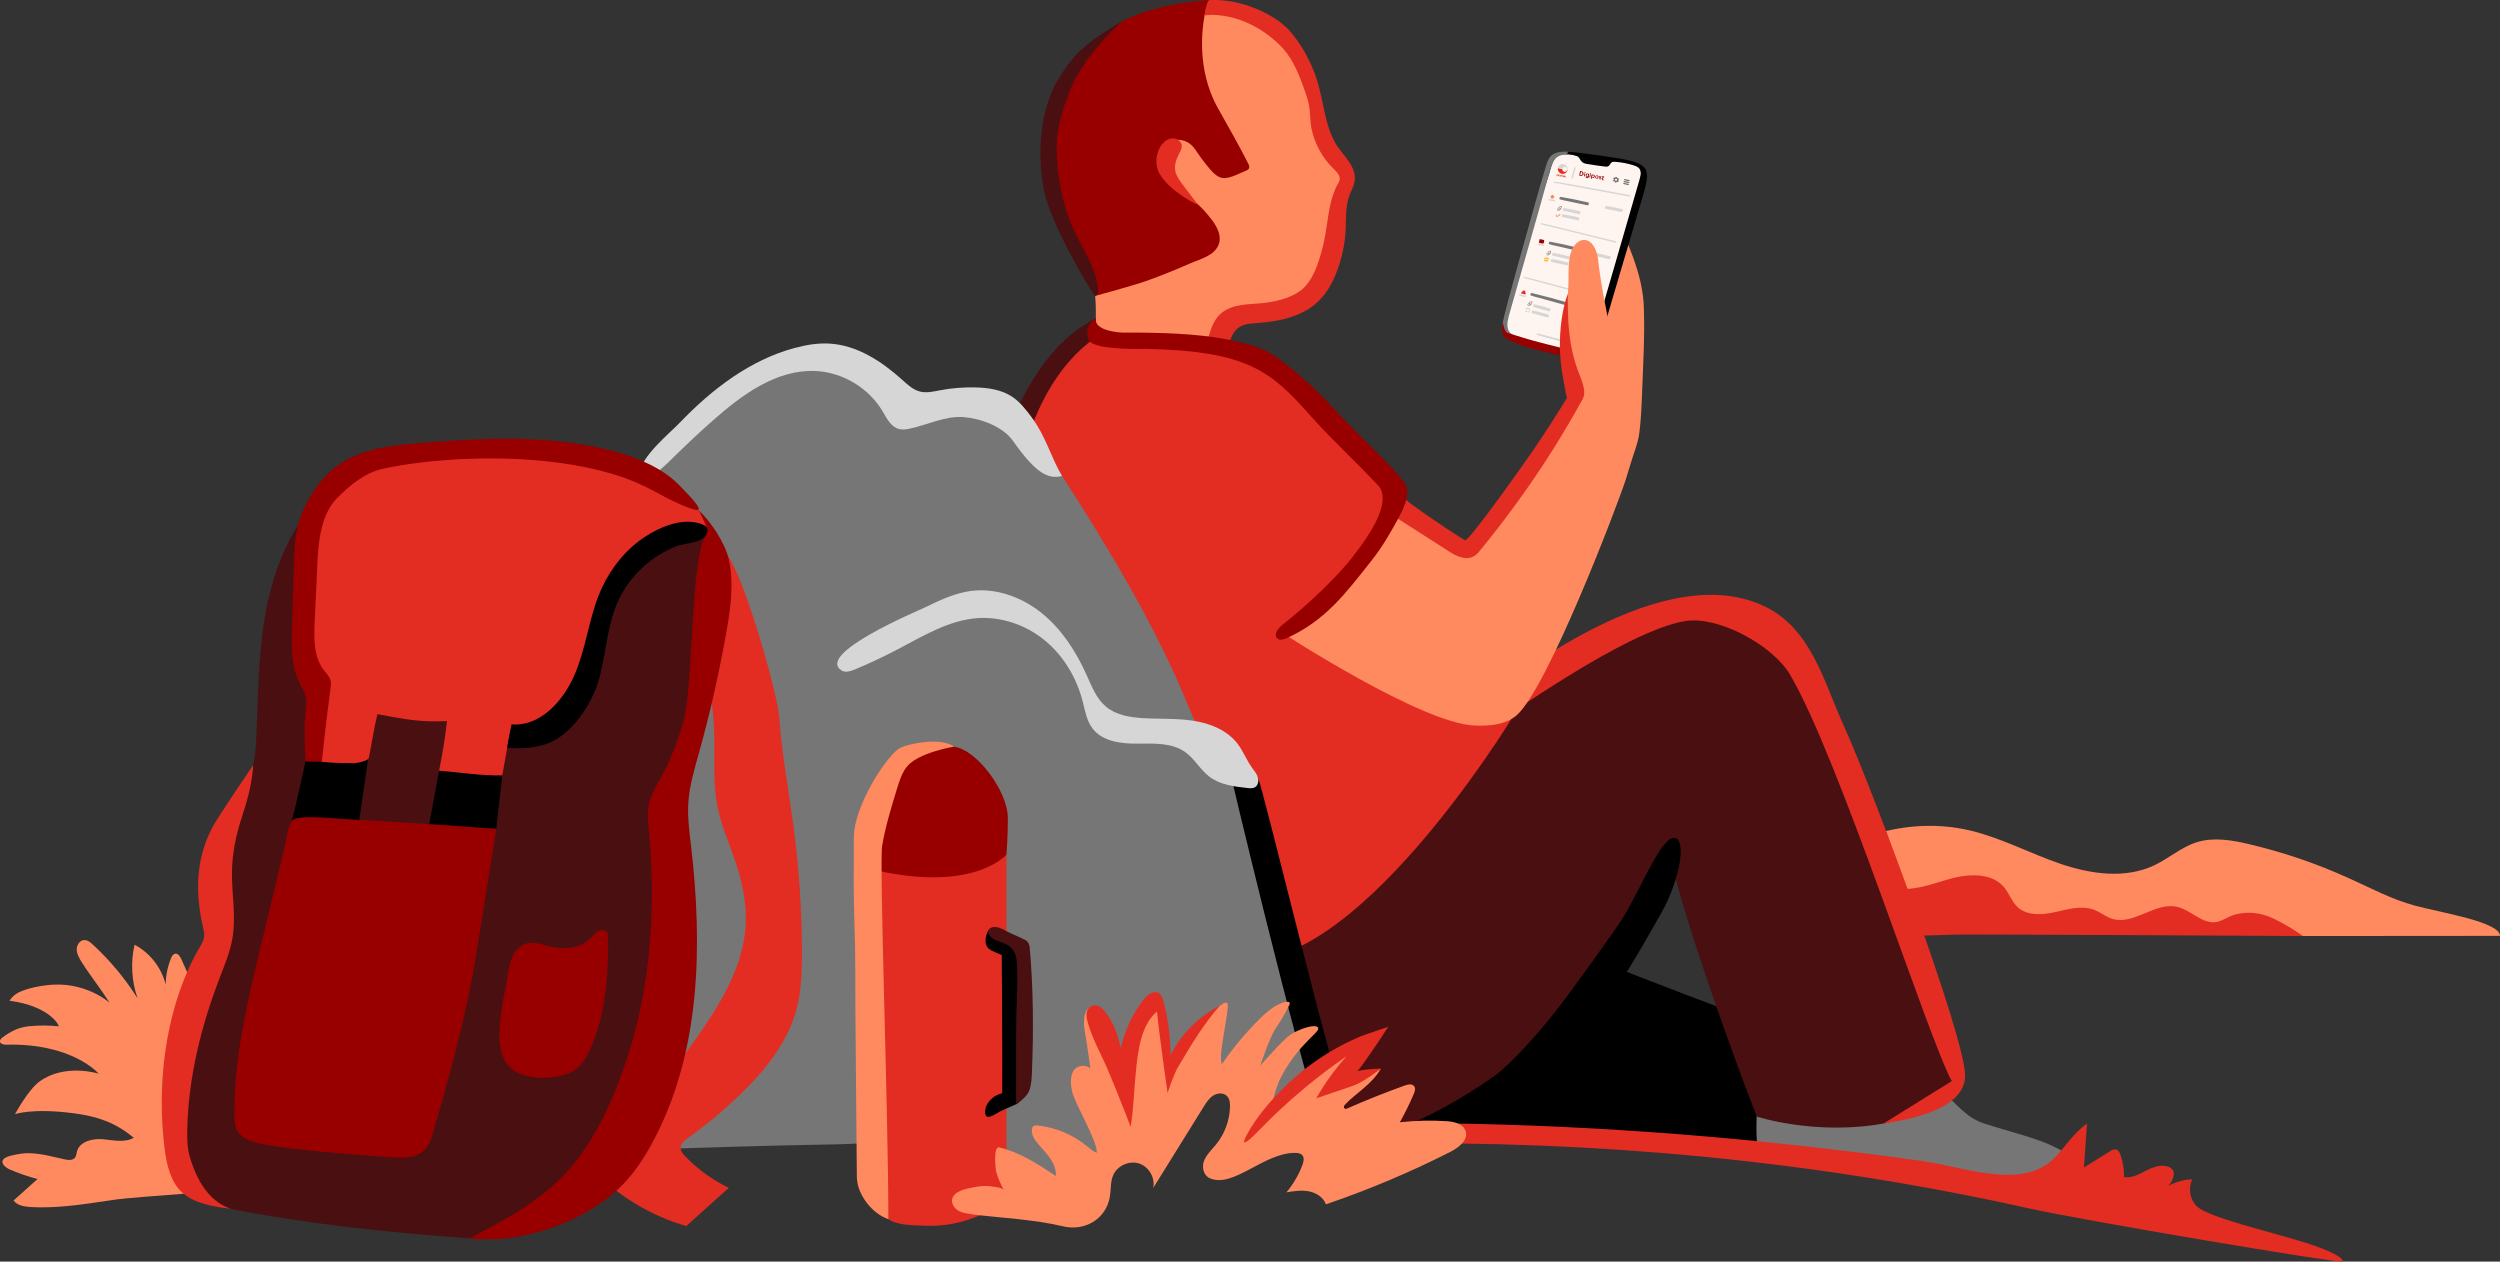 <svg width="1292" height="652" viewBox="0 0 1292 652" fill="none" xmlns="http://www.w3.org/2000/svg">
<rect x="0" y="0" width="1292" height="652" fill="#333333" stroke="none"/>
<g clip-path="url(#clip0_1262_7113)">
<path d="M933.94 537.604L927.125 599.049C927.125 599.049 855.949 590.004 854.654 590.532C853.406 591.06 851.99 591.084 850.646 591.108C807.907 591.755 759.529 586.285 716.791 586.909C695.313 587.245 679.475 593.675 657.998 594.011C657.686 586.285 662.773 579.543 667.621 573.521C686.914 549.528 707.312 524.696 735.484 512.268C742.084 509.365 747.195 504.902 753.314 501.663C759.865 498.208 761.737 500.943 767.664 505.286C779.687 514.115 785.998 476.519 798.645 484.436C811.291 492.354 933.964 537.58 933.964 537.58L933.94 537.604Z" fill="black"/>
<path d="M1101.13 616.755C1103.53 612.437 1096.64 614.236 1077.78 606.39C1073.1 604.447 1076.24 600.248 1062.81 593.242C1053.33 588.3 1040.42 585.445 1025.47 580.646C1015.63 577.479 1011.16 570.138 1003.05 563.54C995.543 557.397 994.415 546.913 983.328 550.2C971.45 553.703 959.163 554.878 947.405 558.765C934.662 562.964 921.56 565.723 908.121 566.539C908.169 574.888 907.114 584.053 908.241 592.307C909.393 600.824 911.265 599.505 919.928 600.68C931.951 602.312 943.973 603.967 955.996 605.599C980.041 608.886 1004.09 612.149 1028.13 615.436C1044.66 617.691 1065.06 624.121 1081.64 622.849C1086.44 622.49 1099.07 620.45 1101.11 616.779L1101.13 616.755Z" fill="#767676"/>
<path d="M1292 483.692C1292.1 476.494 1261.84 471.72 1248.11 468.049C1236.21 464.858 1225.24 459.004 1214.03 453.917C1197.43 446.359 1180.05 440.433 1162.3 436.259C1153.44 434.171 1144.03 432.54 1135.32 435.251C1127.36 437.746 1120.9 443.6 1113.37 447.175C1098.42 454.277 1080.61 451.782 1064.94 446.455C1049.27 441.129 1034.49 433.116 1018.39 429.253C999.308 424.67 978.886 426.637 960.745 433.931C944.955 440.265 919.902 455.237 915.63 473.327C912.007 488.658 934.972 483.692 944.427 483.692C953.882 483.692 962.16 479.157 971.471 479.157C1027.79 479.157 1079.58 480.717 1135.9 480.717C1153.18 477.526 1172.83 483.74 1190.06 483.74C1219.17 483.74 1251.23 483.668 1280.34 483.668H1292V483.692Z" fill="#FF8A5F"/>
<path d="M951.964 455.884C954.748 453.533 957.891 451.158 961.539 451.11C966.314 451.062 970.058 454.973 974.305 457.132C983.928 462.026 995.399 457.9 1005.72 454.757C1016.04 451.614 1029.09 450.366 1035.88 458.739C1038.38 461.811 1039.63 465.817 1042.46 468.576C1047.4 473.375 1055.32 472.895 1062.06 471.384C1068.81 469.872 1075.96 467.737 1082.36 470.232C1085.56 471.48 1088.27 473.807 1091.55 474.839C1102.59 478.341 1113.73 466.105 1125.03 468.624C1132.28 470.232 1138.11 477.742 1145.43 476.494C1148.04 476.038 1150.35 474.503 1152.8 473.447C1158.79 470.928 1167.43 470.952 1175.33 474.886C1184.57 479.469 1190.09 483.74 1190.09 483.74C1190.09 483.74 1047.52 482.948 1015.41 482.948C1000.75 482.948 938.862 486.523 934.758 480.477C929.983 473.399 947.621 459.579 951.964 455.86V455.884Z" fill="#E32D22"/>
<path d="M818.755 332.683C837.473 323.709 856.79 311.857 877.356 314.736C889.258 316.391 905.696 315.432 915.271 322.75C926.43 331.267 939.46 349.813 944.26 362.217C954.482 388.633 970.08 412.914 978.167 440.074C981.959 452.79 984.023 465.962 987.382 478.798C994.293 505.238 1004.35 523.688 1013.08 549.576C1018.6 565.915 984.767 578.607 973.368 580.646C938.212 586.956 907.904 577.047 907.904 577.047C907.904 577.047 879.54 504.302 865.549 452.79C829.65 519.345 751.804 587.46 675.877 595.642C671.941 596.074 663.063 592.187 662.535 590.076C657.255 568.938 651.976 547.824 646.697 526.687C644.081 516.226 641.465 505.741 637.626 495.64C634.77 488.131 631.266 480.885 628.747 473.255C627.355 469.057 626.275 464.69 626.443 460.251C626.803 451.662 632.25 444.32 639.737 440.457C647.776 436.307 653.848 431.772 661.287 425.966C694.331 400.054 729.174 376.421 765.482 355.332C785.975 343.431 797.422 342.903 818.755 332.658V332.683Z" fill="#4A1011"/>
<path d="M865.046 433.044C857.847 432.852 846.424 463.418 836.609 477.55C828.115 489.81 819.116 502.286 810.165 514.403C791.255 539.979 768.794 564.019 739.829 578.151C731.91 582.014 723.224 585.373 717.824 592.331C718.784 591.107 726.631 590.363 728.479 589.715C733.038 588.108 736.782 585.397 741.077 583.405C748.492 579.974 756.123 577.143 763.467 573.233C780.288 564.259 796.414 553.607 810.285 540.459C831.354 520.497 844.768 496.24 858.951 471.096C867.614 455.741 872.269 433.211 865.07 433.02L865.046 433.044Z" fill="black"/>
<path d="M716.047 415.889C716.047 415.889 827.441 328.244 870.684 320.998C888.081 318.071 916.11 333.498 925.037 348.565C950.306 391.344 996.212 535.924 1008.67 558.717C996.908 566.035 985.149 573.352 973.367 580.67C986.661 578.607 1015.15 573.448 1015.58 556.198C1016.06 536.764 966.336 404.468 953.113 375.629C942.483 352.428 936.148 324.285 910.879 312.864C854.654 287.432 772.536 358.81 758.81 366.296C751.298 370.375 716.047 415.889 716.047 415.889Z" fill="#E32D22"/>
<path d="M540.462 341.08C553.852 362.913 570.218 382.683 585.096 403.461C591.623 412.578 596.975 424.622 605.278 432.18C612.453 438.706 622.531 443.001 627.619 451.59C629.155 454.181 640.793 493.313 637.626 495.665C698.746 506.701 781.032 371.647 781.032 371.647C781.032 371.647 703.617 331.507 761.258 355.764C763.802 356.843 765.122 351.685 766.778 349.549C771.169 343.887 771.769 337.769 768.337 331.363C740.885 279.995 678.852 256.242 645.809 208.281C634.386 191.702 624.043 180.353 606.429 170.108C601.39 167.157 557.979 171.284 557.979 171.284C557.979 171.284 539.646 195.109 533.166 207.153C525.031 222.244 520.568 239.039 517.424 255.906C511.905 285.537 525.223 316.248 540.462 341.08Z" fill="#E32D22"/>
<path d="M548.358 177.57C549.342 176.586 550.326 175.65 551.334 174.739C560.668 166.365 572.307 161.087 583.754 155.952C587.329 154.345 574.731 167.085 576.65 169.484C569.403 170.708 544.302 185.151 531.056 226.707C527.889 236.688 527.553 246.812 525.609 256.961C511.547 255.306 515.218 243.166 518.05 232.681C523.233 213.487 533.912 191.989 548.358 177.57Z" fill="#4A1011"/>
<path d="M351.846 227.451C368.188 209.024 387.674 191.678 411.647 186.087C435.644 180.473 464.705 190.334 473.799 213.223C490.597 207.681 510.515 202.546 524.769 213.007C530.264 217.038 534.08 222.892 537.751 228.602C556.109 257.106 574.491 285.657 590.593 315.528C598.704 330.595 606.239 345.974 612.838 361.786C619.125 376.853 621.429 383.955 636.667 390.769C642.307 393.288 645.786 399.214 647.25 405.236C648.738 411.234 648.57 417.52 649.098 423.663C650.609 441.537 657.737 458.356 663.232 475.415C669.975 496.384 674.319 518.026 678.662 539.595C680.222 547.321 680.342 555.214 682.31 563.012C684.181 570.45 687.637 578.511 688.141 586.141C684.589 587.412 680.39 589.956 676.55 590.124C671.127 590.339 664.936 586.501 660.304 584.101C657.953 582.902 655.553 581.654 653.705 579.759C651.761 577.767 650.561 575.224 649.266 572.777C645.114 565.075 638.251 557.517 629.492 557.493C623.301 557.47 617.829 561.212 612.79 564.811C600.288 573.737 587.617 582.806 578.162 594.874C576.459 597.033 574.875 599.313 572.883 601.232C569.236 604.783 564.532 606.918 559.757 608.454C554.981 609.989 550.758 612.749 546.318 614.836C542.431 616.659 538.471 618.507 535.376 621.458C534.896 621.914 534.44 622.394 533.816 622.61C533.168 622.849 532.472 622.753 531.8 622.657C526.401 621.866 521.17 620.042 516.418 617.355C512.339 615.052 509.555 611.789 504.852 611.165C494.029 609.725 482.942 604.975 473.679 599.361C468.64 596.314 464.585 591.539 458.825 590.987C450.594 590.195 441.715 591.227 433.436 591.371C416.326 591.659 399.217 592.067 382.107 592.547C364.997 593.027 347.887 593.602 330.801 594.274C322.258 594.61 313.691 594.97 305.148 595.354C302.821 595.45 280.839 595.354 280.527 596.506C296.029 538.155 298.117 477.142 297.325 416.777C296.821 378.7 295.429 339.856 305.892 302.836C314.243 273.349 331.593 250.268 351.823 227.451H351.846Z" fill="#767676"/>
<path d="M410.877 179.801C416.684 178.218 422.731 177.21 428.731 177.57C442.961 178.41 455.655 186.735 466.238 196.26C469.022 198.78 471.901 201.491 475.549 202.378C478.884 203.194 482.364 202.354 485.723 201.707C491.843 200.555 498.082 200.051 504.297 200.219C510.8 200.387 517.52 201.395 522.967 204.946C527.046 207.633 530.118 211.568 533.022 215.478C540.653 225.819 542.476 234.864 548.836 246.021C541.757 247.724 535.397 244.797 523.495 227.835C518.359 220.517 507.081 216.318 498.154 215.574C488.555 214.759 479.46 219.581 470.029 221.549C468.254 221.908 466.43 222.172 464.678 221.74C460.455 220.709 458.271 216.174 456.039 212.431C448.912 200.483 435.594 192.469 421.723 191.75C401.47 190.718 383.496 203.938 368.33 217.374C362.019 222.964 355.852 228.698 349.828 234.601C346.805 237.576 329.431 255.522 330.535 244.605C331.423 235.776 345.629 224.356 351.436 218.31C367.946 201.155 387.528 186.063 410.853 179.753L410.877 179.801Z" fill="#D6D6D6"/>
<path d="M635.012 396.143C635.012 396.143 669.112 541.01 685.118 588.923C688.933 589.139 692.773 588.3 696.132 586.5C697.164 585.948 698.22 585.229 698.604 584.101C698.988 582.925 698.508 581.678 698.052 580.526C688.333 556.197 653.849 411.45 650.058 401.661C649.074 399.118 635.012 396.167 635.012 396.167V396.143Z" fill="black"/>
<path d="M514.355 623.186C512.027 625.273 509.196 626.88 506.292 628.104C496.597 632.159 487.982 633.91 477.28 633.43C471.856 633.191 463.769 633.31 459.138 630.071C449.971 623.641 448.699 611.981 448.699 601.808V441.657H520.138C520.138 445.808 520.138 449.959 520.138 454.109C520.138 483.74 520.138 513.371 520.138 543.026C520.138 559.149 520.138 575.296 520.138 591.419C520.138 599.097 521.722 607.422 519.658 614.956C518.747 618.267 516.827 620.978 514.355 623.186Z" fill="#E32D22"/>
<path d="M457.671 450.822C504.705 460.012 520.135 441.681 520.135 441.681C520.135 441.681 520.855 433.38 520.855 422.847C520.855 408.811 504.681 387.314 492.995 385.898C487.547 385.226 480.228 386.834 474.877 388.13C471.685 388.897 468.494 389.905 465.854 391.848C463.454 393.624 461.679 396.095 460.095 398.614C452.176 411.283 448.864 426.758 449.08 441.585C449.176 447.08 452.272 449.791 457.647 450.846L457.671 450.822Z" fill="#980000"/>
<path d="M465.062 386.642C458.774 389.809 441.257 416.225 441.257 432.852C441.257 448.447 441.017 462.387 441.593 477.886C442.145 492.882 442.001 507.709 442.073 522.704C442.192 544.466 442.816 600.417 442.816 608.022C442.816 617.403 450.855 627.312 459.11 630.072C459.11 574.601 454.311 446.408 455.919 436.979C457.623 426.998 460.598 417.305 463.574 407.612C464.774 403.725 465.998 399.766 468.445 396.503C474.205 388.898 492.994 385.874 492.994 385.874C492.994 385.874 487.715 381.052 471.421 384.555C469.069 385.059 466.933 385.683 465.038 386.618L465.062 386.642Z" fill="#FF8A5F"/>
<path d="M512.169 491.129C515.361 492.689 517.688 493.529 517.688 493.529C517.688 493.529 518.096 544.657 517.952 564.979C514.497 565.722 511.425 568.098 509.841 571.265C509.073 572.776 508.642 576.423 510.033 577.071C511.569 577.791 515.025 575.416 516.537 574.552C518.024 573.712 524.24 571.145 525.127 570.689C526.759 569.873 530.263 566.082 530.335 565.435C531.631 553.414 530.839 541.274 530.023 529.206C529.135 515.962 528.247 502.718 527.359 489.45C519.536 488.514 512.433 480.453 510.897 480.573C509.265 483.428 507.874 488.97 512.193 491.081L512.169 491.129Z" fill="black"/>
<path d="M531.63 564.308C531.702 564.164 531.75 564.02 531.822 563.876C533.045 560.757 533.189 557.35 533.309 554.015C534.173 532.685 534.053 511.14 532.158 489.787C532.086 489.043 531.75 486.836 529.95 485.852C527.334 484.436 523.135 482.685 522.199 482.229C518.863 480.693 520.759 481.389 517.423 479.854C514.28 478.39 511.616 479.11 510.896 480.621C510.128 482.253 511.52 484.772 515.072 486.092C519.487 487.747 522.223 488.155 524.575 492.738C526.614 496.697 525.462 517.786 525.27 523.616C525.03 530.91 525.126 570.714 525.126 570.714C525.126 570.714 530.358 567.235 531.63 564.308Z" fill="#4A1011"/>
<path d="M376.993 288.584C386.088 303.124 401.902 358.787 402.742 370.903C404.061 389.689 407.613 408.26 410.085 426.926C412.964 448.663 414.428 470.568 414.452 492.498C414.452 502.383 414.164 512.388 411.548 521.937C406.845 539.187 395.038 553.631 382.128 566.035C373.825 574.001 364.97 581.366 355.611 588.06C353.812 589.356 351.772 590.964 351.748 593.195C351.748 594.922 352.972 596.386 354.172 597.633C360.627 604.327 368.258 609.846 376.633 613.876C369.314 620.45 361.995 627.024 354.675 633.622C336.27 628.32 319.304 618.075 306.105 604.207C325.111 582.926 342.917 560.565 359.355 537.268C372.073 519.249 384.384 499.504 385.392 477.502C385.896 466.658 383.568 455.837 380.136 445.544C376.849 435.683 372.505 426.086 370.585 415.865C368.498 404.733 369.362 393.288 369.17 381.988C368.714 354.78 362.043 327.692 349.804 303.388C348.7 301.204 347.548 298.973 347.332 296.55C347.188 294.798 347.548 293.023 347.932 291.319C349.372 284.505 349.036 266.391 358.899 269.51C367.01 272.077 372.697 281.962 376.945 288.632L376.993 288.584Z" fill="#E32D22"/>
<path d="M93.613 495.497C93.013 494.201 92.029 492.665 90.59 492.857C89.486 493.001 88.838 494.153 88.406 495.185C86.606 499.527 85.67 504.206 85.646 508.885C83.511 500.151 77.487 492.426 69.544 488.227C67.457 497.368 67.984 507.085 71.104 515.938C64.649 505.693 56.826 496.312 47.923 488.107C46.675 486.955 45.259 485.78 43.556 485.828C41.204 485.9 39.548 488.491 39.644 490.842C39.74 493.193 41.036 495.329 42.284 497.32C46.747 504.398 52.099 511.02 56.61 518.146C48.787 511.956 38.804 508.597 28.845 508.837C23.422 508.956 16.991 510.084 11.903 511.908C9.096 512.915 6.456 514.643 4.92 517.186C26.23 519.993 30.861 530.478 30.333 530.406C25.246 529.854 20.11 529.854 15.023 530.358C9.672 530.886 5.64 532.949 1.369 536.092C0.649 536.62 -0.119 537.364 -0.023 538.251C0.145 539.475 1.729 539.907 2.977 539.883C37.7 539.019 50.971 554.878 50.971 554.878C50.971 554.878 33.525 549.312 20.302 559.005C14.591 563.18 7.728 575.824 7.728 575.824C7.728 575.824 16.679 572.489 38.348 575.368C50.179 576.952 59.489 579.999 69.136 588.012C64.433 590.699 58.602 589.236 53.226 588.756C47.851 588.276 41.132 589.884 39.764 595.114C39.476 596.17 39.452 597.345 38.78 598.233C37.604 599.793 35.229 599.577 33.333 599.145C27.43 597.825 21.526 596.17 15.479 595.978C12.167 595.858 8.808 596.458 5.592 597.273C-2.351 599.289 2.641 603.32 4.728 604.231C9.48 606.319 14.375 608.022 19.39 609.342C15.263 613.037 11.136 616.707 7.008 620.402C8.832 622.969 12.359 623.545 15.503 623.761C30.573 624.745 45.595 621.914 60.545 619.826C67.841 618.819 126.681 614.356 148.806 613.516C134.432 604.567 127.401 587.724 121.234 571.961C116.842 560.733 115.379 548.76 111.107 537.412C105.756 523.232 99.9 509.244 93.613 495.473V495.497Z" fill="#FF8A5F"/>
<path d="M139.014 308.066C133.639 330.979 133.495 354.755 132.583 378.268C132.319 384.866 132.007 391.536 130.231 397.894C128.743 403.244 126.248 408.259 124.112 413.369C117.921 428.125 114.489 444.032 114.033 460.035C113.817 467.857 114.273 475.798 112.353 483.404C111.058 488.562 108.706 493.361 106.546 498.231C90.948 533.5 85.813 573.304 91.956 611.381C92.364 613.828 110.482 622.969 119.313 624.745C158.02 632.494 200.807 636.933 242.561 640.028C248.033 640.436 255.616 638.708 260.751 636.813C267.446 634.342 272.87 629.327 278.077 624.457C289.571 613.684 301.114 602.887 311.049 590.675C348.1 545.137 359.955 482.012 349.012 424.334C347.956 418.768 346.684 413.081 347.548 407.467C348.34 402.165 350.98 397.342 353.332 392.52C370.561 357.275 374.833 315.887 365.162 277.859C364.586 275.58 363.866 273.156 362.043 271.645C359.955 269.917 356.979 269.869 354.267 269.917C318.488 270.277 282.66 267.494 247.361 261.616C229.699 258.689 212.181 254.97 194.855 250.507C188.856 248.972 181.681 245.613 175.538 248.18C170.258 250.387 165.435 256.721 161.811 260.92C150.269 274.26 143.094 291.031 139.086 308.066H139.014Z" fill="#4A1011"/>
<path d="M104.868 478.989C105.252 480.669 105.684 482.372 105.492 484.076C105.252 486.067 104.172 487.842 103.164 489.57C86.678 517.761 81.327 555.31 84.399 587.388C85.215 595.833 86.126 604.591 90.47 611.86C95.605 620.45 106.452 623.281 119.266 624.696C110.267 621.649 102.924 613.732 98.221 598.352C96.733 593.53 96.661 588.419 96.781 583.381C97.381 556.821 103.86 530.669 113.339 505.861C116.051 498.783 119.026 491.705 120.226 484.219C121.954 473.447 119.866 462.458 119.866 451.566C119.866 441.201 122.05 430.956 125.361 421.143C130.809 404.972 130.809 395.471 130.809 395.471C130.809 395.471 112.835 421.719 109.619 427.861C100.933 444.584 100.981 461.978 104.868 478.965V478.989Z" fill="#E32D22"/>
<path d="M341.599 401.926C339.128 406.412 336.32 410.875 335.312 415.913C334.496 419.992 334.952 424.215 335.312 428.341C338.888 467.281 336.704 507.109 324.873 544.394C318.394 564.812 309.131 586.549 295.261 603.032C281.127 619.803 261.713 630.12 242.516 640.005C268.024 643.028 299.245 632.639 318.394 615.532C326.481 608.31 332.6 599.121 337.688 589.548C362.117 543.53 363.173 488.659 357.101 436.907C356.262 429.661 355.278 422.391 355.71 415.097C356.238 406.34 358.781 397.871 361.133 389.425C366.916 368.768 371.668 347.846 375.387 326.733C377.571 314.376 379.371 301.636 376.731 289.376C374.907 280.931 367.204 269.102 360.797 263.512C357.893 260.969 357.941 262.576 354.222 261.353C352.926 260.921 355.254 273.517 355.83 274.741C357.701 278.603 364.373 272.053 364.636 276.732C356.789 290.096 358.373 352.909 353.478 371.551C350.718 382.084 346.831 392.352 341.551 401.902L341.599 401.926Z" fill="#980000"/>
<path d="M311.747 480.669C312.61 480.789 313.402 481.197 313.834 481.941C314.218 482.612 314.266 483.404 314.266 484.172C314.482 503.39 312.97 524.983 304.811 542.642C303.132 546.265 301.068 549.864 297.924 552.335C293.989 555.406 288.853 556.39 283.886 556.87C277.143 557.517 267.64 556.246 262.889 550.847C257.657 544.897 257.777 535.9 258.473 528.486C259.001 522.776 259.865 517.09 261.137 511.475C262.337 506.173 262.529 500.151 264.52 495.113C265.84 491.778 268.36 488.706 271.792 487.675C275.823 486.451 280.071 488.155 284.174 489.162C291.469 490.962 299.988 490.17 305.243 484.844C306.491 483.572 307.547 482.061 309.107 481.221C309.899 480.789 310.859 480.597 311.747 480.717V480.669Z" fill="#980000"/>
<path d="M148.902 432.251C160.661 430.908 172.635 431.46 184.202 433.859C186.218 419.943 188.233 406.051 190.273 392.136C190.177 392.784 157.877 393.527 157.877 393.527C157.877 393.527 152.646 417.976 150.702 424.31C149.622 427.885 149.166 428.533 148.902 432.251Z" fill="black"/>
<path d="M220.941 431.196C231.068 433.907 246.018 429.037 256.48 428.413C257.824 415.409 258.256 413.513 259.552 400.677C248.681 393.696 226.892 398.278 226.892 398.278C226.892 398.278 220.773 431.148 220.941 431.196Z" fill="black"/>
<path d="M256.481 428.413C256.481 428.413 245.49 497.68 244.314 503.822C238.939 531.941 231.332 559.605 223.245 587.052C219.765 598.856 211.487 598.881 198.96 597.873C184.874 596.745 136.904 593.434 128.529 589.283C126.345 588.204 124.209 586.836 122.913 584.797C121.306 582.302 121.162 579.159 121.138 576.207C120.922 546.697 127.881 517.641 134.792 488.946C137.528 477.598 140.263 466.273 142.975 454.925C144.367 449.142 145.759 443.384 147.15 437.602C147.99 434.075 148.71 427.573 150.726 424.334C152.982 420.711 172.371 422.99 179.163 423.374L214.75 425.438C228.332 426.229 256.505 428.413 256.505 428.413H256.481Z" fill="#980000"/>
<path d="M161.548 276.516C160.06 283.186 159.82 290.048 159.628 296.886C159.292 308.978 159.1 321.07 158.932 333.187C158.836 339.401 158.764 345.759 160.828 351.637C161.764 354.3 163.108 356.843 163.468 359.627C163.78 362.17 163.228 364.713 162.7 367.208C160.876 375.678 166.299 393.744 166.299 393.744C166.299 393.744 174.338 394.536 182.953 394.392C184.705 394.368 189.097 393.456 190.32 392.185C191.064 391.393 193.152 376.061 195.096 369.08C208.726 371.575 217.197 373.422 231.019 372.631C229.796 382.324 229.172 387.098 226.916 398.327C236.635 398.951 248.585 401.014 259.576 400.726C261.616 389.641 262.384 384.291 264.471 374.382C275.558 378.485 287.868 372.439 296.843 364.761C299.339 362.626 301.739 360.298 303.322 357.443C305.482 353.556 305.962 348.974 306.586 344.559C308.962 327.812 314.193 311.137 324.344 297.606C334.495 284.074 348.269 273.445 365.139 272.437C363.915 269.75 362.499 265.839 360.867 263.56C353.668 253.603 342.63 248.781 330.463 244.414C303.874 234.865 275.198 233.329 246.977 231.866C228.62 230.93 210.214 229.275 193.32 237.576C177.698 245.254 165.388 259.337 161.572 276.54L161.548 276.516Z" fill="#E32D22"/>
<path d="M285.158 227.739C263.129 225.603 240.908 227.115 218.83 228.794C203.088 229.994 186.41 231.601 173.812 241.102C168.604 245.037 164.357 250.172 160.901 255.69C158.19 260.033 155.91 264.687 154.47 269.606C152.382 276.804 152.119 284.361 151.903 291.847C151.567 302.38 151.231 312.912 150.895 323.469C150.583 333.498 150.367 343.983 154.83 352.956C155.982 355.259 157.422 357.467 157.974 359.962C158.43 362.097 158.19 364.329 157.95 366.512C156.87 376.061 157.902 393.48 157.902 393.48L166.301 393.672C166.301 393.672 169.18 367.136 170.788 356.099C171.004 354.588 171.22 353.028 170.836 351.565C170.284 349.525 168.676 348.014 167.381 346.358C162.053 339.472 162.221 329.947 162.629 321.238C162.965 314.328 163.301 307.394 163.613 300.484C164.285 286.593 163.901 268.142 174.052 257.585C180.363 251.035 188.762 244.246 197.689 242.302C209.735 239.711 222.094 238.247 234.38 237.504C260.873 235.92 290.245 237.336 315.802 244.725C325.665 247.58 333.464 251.203 343.279 256.65C346.398 258.377 358.973 264.471 360.845 263.464C362.716 262.456 354.101 253.867 350.166 249.932C334.928 234.792 305.508 229.658 285.182 227.691L285.158 227.739Z" fill="#980000"/>
<path d="M309.204 308.138C304.021 321.622 302.485 336.377 296.582 349.549C290.679 362.721 278.824 375.581 264.426 374.357C263.418 378.412 262.074 386.45 262.074 386.45C262.074 386.45 276.232 388.201 286.359 382.707C297.734 376.541 306.805 361.977 309.948 349.693C313.452 336.017 313.908 321.478 320.387 308.666C326.386 296.813 336.921 287.384 349.207 282.418C353.431 280.714 361.998 280.81 364.662 276.755C367.493 272.461 363.966 270.925 359.622 270.037C349.759 267.998 337.833 273.852 330.25 279.587C320.723 286.808 313.476 297.029 309.204 308.138Z" fill="black"/>
<path d="M994.63 600.224C1015.39 603.151 1045.96 615.507 1062.42 597.753C1067.75 591.994 1072.07 585.108 1078.57 580.694C1078.04 588.251 1077.49 595.833 1076.96 603.391C1081.43 600.608 1085.89 597.825 1090.35 595.017C1091.39 594.37 1092.59 593.722 1093.74 594.082C1094.87 594.442 1095.44 595.689 1095.85 596.793C1097.15 600.488 1097.77 604.399 1097.7 608.309C1101.47 608.957 1105.11 607.062 1108.5 605.286C1111.88 603.511 1115.6 601.951 1119.34 602.647C1125.77 603.823 1123.28 610.037 1120.64 612.796C1123.66 611.236 1129.61 609.149 1132.97 609.557C1130.74 613.996 1131.7 619.85 1135.25 623.353C1141.06 629.087 1171.25 635.997 1191.24 642.163C1204.96 646.41 1212.02 650.656 1210.41 651.88C1208.8 653.104 1075.88 630.598 1048.02 624.384C938.045 599.84 824.155 589.211 711.441 591.059C714.321 578.558 719.768 580.334 731.623 580.406C751.756 580.502 771.866 580.958 791.975 581.726C831.667 583.261 871.286 586.068 910.809 590.027C938.813 592.834 966.77 596.241 994.654 600.152L994.63 600.224Z" fill="#E32D22"/>
<path d="M502.066 627.456C499.522 627.144 496.859 626.784 494.747 625.345C492.635 623.905 491.267 620.978 492.419 618.675C494.243 615.004 500.554 614.14 504.13 613.421C506.649 612.893 509.241 612.797 511.809 613.085C513.105 613.229 518.12 613.708 518.816 614.98C517.184 611.981 515.672 608.862 514.832 605.551C514.376 603.775 513.345 592.283 516.368 592.979C527.095 595.498 536.526 601.688 545.693 607.758C545.885 604.543 544.589 601.4 542.789 598.737C540.989 596.074 538.709 593.771 536.622 591.323C534.726 589.092 532.854 586.357 533.334 583.454C533.406 582.926 533.598 582.398 533.982 582.062C534.582 581.534 535.47 581.558 536.262 581.654C545.477 582.614 554.38 586.333 561.555 592.211C563.21 593.555 564.842 595.066 566.858 595.762C567.146 589.548 555.387 570.186 554.044 564.044C553.324 560.709 552.844 555.814 555.099 552.911C555.843 551.951 556.875 551.4 558.027 551.064C561.459 550.08 563.522 552.191 563.522 552.191C563.522 552.191 561.915 540.243 560.835 534.317C560.211 530.91 559.107 523.424 563.042 520.665C564.314 519.777 566.546 521.529 567.626 522.392C570.841 525.032 573.313 528.607 574.393 532.637C577.297 543.602 580.2 554.567 583.104 565.555C583.152 560.709 583.176 555.862 583.224 551.016C583.272 544.922 583.32 538.683 585.192 532.877C587.471 525.775 594.695 518.913 601.654 521.601C602.278 521.841 602.134 537.508 602.278 539.211C602.542 542.306 602.878 545.377 603.285 548.472C603.597 550.8 604.605 553.151 604.653 555.454C609.093 547.705 613.22 539.955 618.5 532.709C620.611 529.83 623.131 527.575 625.483 524.936C627.331 522.848 625.483 523.544 630.354 519.873C632.61 518.17 634.722 516.802 634.554 520.209C634.386 523.616 631.866 537.436 631.386 541.443C631.026 544.298 630.69 547.249 631.434 550.032C637.049 541.802 643.457 534.125 650.488 527.071C653.751 523.808 657.255 520.617 661.478 518.722C662.774 518.146 664.19 517.69 665.606 517.738C665.87 517.738 666.158 517.786 666.35 517.978C666.734 518.338 666.518 518.961 666.302 519.417C664.286 523.568 661.934 527.575 659.319 531.366C656.223 535.876 651.304 550.752 651.304 550.752C651.304 550.752 662.942 537.292 667.046 534.629C671.149 531.966 679.788 528.798 681.18 531.078C682.572 533.357 671.629 538.827 662.462 555.838C659.774 560.805 658.431 566.347 657.015 571.817C661.166 568.146 665.318 564.5 669.445 560.829C673.957 556.822 678.516 552.815 683.604 549.6C690.275 545.377 699.37 541.227 707.433 541.203C706.977 543.626 704.337 546.433 702.849 548.352C700.761 551.04 698.506 553.583 696.106 555.982C700.281 554.591 708.56 553.679 713.576 552.335C709.064 560.349 700.641 565.027 695.218 570.738C694.018 571.985 694.786 573.521 696.106 572.921C705.921 568.602 715.904 564.619 725.982 560.997C727.638 560.397 729.846 559.965 730.878 561.404C731.694 562.532 731.166 564.092 730.638 565.363C728.502 570.354 726.078 575.248 723.439 579.999C731.358 579.111 739.373 578.895 747.34 579.399C751.371 579.639 756.219 580.719 757.442 584.557C758.906 589.188 753.867 593.075 749.547 595.282C728.79 605.815 707.289 614.884 685.235 622.394C683.939 618.747 680.196 616.396 676.38 615.676C672.565 614.956 668.629 615.58 664.814 616.204C668.341 612.005 671.173 607.182 673.093 602.048C673.717 600.368 674.173 598.305 672.997 596.962C672.133 596.002 670.717 595.834 669.421 595.81C653.271 595.594 637.385 614.26 625.219 608.91C622.003 607.494 620.971 603.224 622.243 599.937C623.515 596.65 626.227 594.202 628.458 591.467C632.922 585.973 635.514 578.991 635.658 571.913C635.706 569.994 635.514 567.906 634.194 566.515C632.442 564.619 629.274 564.763 627.067 566.131C624.859 567.499 623.443 569.754 622.075 571.937C613.388 585.925 604.701 599.913 595.99 613.924C597.094 608.67 593.687 602.84 588.551 601.256C583.416 599.673 577.297 602.528 575.233 607.47C573.817 610.853 574.201 614.692 573.601 618.315C571.633 630.311 560.331 636.381 549.388 633.766C534.102 630.143 517.616 629.472 502.018 627.552L502.066 627.456Z" fill="#FF8A5F"/>
<path d="M581.283 574.432C582.315 577.071 583.322 579.71 584.306 582.374C585.914 572.824 586.058 563.107 587.042 553.486C588.074 543.361 589.61 529.686 597.913 522.8C599.352 536.859 603.408 564.859 603.408 564.859C603.408 564.859 606.384 555.478 608.927 551.231C615.406 540.314 621.958 529.326 630.333 519.801C619.39 525.319 610.343 534.484 604.896 545.449C604.92 536.02 603.696 526.591 601.272 517.497C600.84 515.866 600.264 514.09 598.824 513.227C596.137 511.595 592.873 514.162 590.929 516.634C585.218 523.999 581.211 532.637 579.267 541.754C577.131 532.997 575.787 529.182 570.988 522.728C566.572 516.778 560.093 519.777 561.749 526.735C564.005 536.236 568.828 544.105 572.572 552.983C575.571 560.084 578.475 567.258 581.259 574.432H581.283Z" fill="#E32D22"/>
<path d="M695.962 545.809C689.963 552.479 684.683 559.797 680.244 567.595C686.627 565.411 693.034 563.228 699.417 561.069C704.817 559.221 713.624 552.239 713.624 552.239C713.624 552.239 705.489 552.431 701.601 553.583C707.36 546.313 717.439 530.67 717.439 530.67C717.439 530.67 705.633 534.557 703.281 535.54C698.434 537.556 693.706 539.907 689.147 542.522C679.908 547.849 671.365 554.351 663.758 561.836C656.415 569.058 649.168 577.456 644.296 586.573C639.881 594.874 647.416 587.509 650.031 584.797C654.399 580.263 658.91 575.848 663.566 571.601C673.765 562.268 684.611 553.631 696.01 545.785L695.962 545.809Z" fill="#E32D22"/>
<path d="M434.804 346.43C436.82 347.773 439.556 346.91 441.787 345.974C449.443 342.783 456.954 339.256 464.273 335.393C477.207 328.603 490.165 320.662 504.732 319.486C517.258 318.478 530.001 322.869 539.743 330.787C549.486 338.704 556.277 350.029 559.445 362.169C560.741 367.135 561.533 372.438 564.628 376.493C569.788 383.234 579.386 384.386 587.881 384.314C596.376 384.242 605.615 383.762 612.526 388.681C617.398 392.136 620.301 397.822 625.053 401.421C630.572 405.596 637.843 406.507 644.706 407.251C645.978 407.395 647.37 407.515 648.498 406.891C650.226 405.932 650.634 403.532 650.034 401.637C649.434 399.741 648.09 398.23 646.938 396.622C644.178 392.736 642.475 388.177 639.595 384.386C634.268 377.38 625.437 373.829 616.726 372.486C608.015 371.142 599.136 371.67 590.353 371.118C583.682 370.686 576.651 369.487 571.539 365.168C566.596 361.017 564.196 354.707 561.557 348.829C556.133 336.761 548.766 325.292 538.471 316.943C528.177 308.593 514.714 303.651 501.588 305.426C493.237 306.578 485.486 310.297 477.903 313.968C473.895 315.911 421.75 337.696 434.78 346.406L434.804 346.43Z" fill="#D6D6D6"/>
<path d="M844.385 134.047C842.153 127.713 839.418 121.523 836.754 115.453C837.45 117.061 834.978 124.522 834.642 126.946C834.162 130.497 833.634 134.047 832.891 137.55C832.099 141.221 831.115 144.82 829.699 148.275C823.532 163.486 817.436 178.866 813.045 194.725C813.669 204.922 809.421 206.217 807.07 211.688C803.158 220.829 798.359 229.514 793.055 237.936C792.432 238.751 791.832 239.567 791.208 240.383C789.528 242.614 787.824 244.821 786.144 247.053C782.713 251.06 778.153 256.314 773.042 262.192C773.402 262.432 773.786 262.648 774.146 262.888C771.17 266.799 768.195 270.734 765.243 274.644C762.507 278.243 759.052 284.505 754.084 283.042C748.949 281.53 743.334 276.444 738.678 273.733C733.351 270.638 727.999 267.614 722.576 264.663C720.704 263.656 709.33 256.074 707.77 256.914C691.836 265.455 678.494 278.795 671.727 295.662C667.719 305.619 663.688 327.668 663.688 327.668C663.688 327.668 734.839 373.974 762.147 374.958C769.442 375.221 777.889 374.718 783.721 369.727C799.703 356.003 836.082 260.729 840.258 247.629C841.098 244.965 841.913 242.278 842.705 239.615C844.241 234.361 846.569 229.058 847.217 223.684C848.057 216.99 848.369 210.2 848.609 203.458C849.161 188.535 850.096 173.275 849.521 158.376C849.209 150.027 847.145 141.917 844.361 134.071L844.385 134.047Z" fill="#FF8A5F"/>
<path d="M753.242 276.828C754.49 277.62 755.761 278.411 757.009 279.203C758.953 280.427 789.645 236.616 792.501 232.465C798.092 224.26 803.491 215.935 808.675 207.465C813.714 199.236 818.178 193.621 825.929 187.743C826.409 189.711 825.497 191.702 824.585 193.501C807.979 226.299 787.557 256.962 764.16 285.369C758.929 291.727 751.202 286.473 748.61 284.817C738.052 278.075 727.517 271.31 716.958 264.568C715.878 263.872 714.726 263.104 714.223 261.904C713.239 259.577 714.271 253.963 716.862 252.835C719.934 251.516 726.461 258.401 729.149 260.345C736.996 266.079 745.035 271.573 753.242 276.804V276.828Z" fill="#E32D22"/>
<path d="M710.505 277.356C714.536 271.669 715.856 263.896 718.352 257.394C719.192 255.234 714.104 254.923 713.888 252.619C713.72 250.82 703.138 236.544 702.37 234.889C696.131 221.309 681.9 205.018 648.713 187.455C620.54 172.556 588.984 173.108 577.777 176.011C583.129 223.372 606.478 260.777 642.065 292.519C646.457 296.43 651.136 300.293 653.8 305.523C656.104 310.058 662.871 325.677 662.871 325.677C662.871 325.677 675.061 313.417 679.021 309.866C690.275 299.861 701.866 289.568 710.505 277.356Z" fill="#E32D22"/>
<path d="M565.969 152.929C565.417 147.651 566.569 145.444 566.809 140.141C567.289 129.297 566.521 118.404 564.529 107.751C562.562 97.194 559.37 86.686 559.898 75.961C560.882 55.759 574.68 38.556 589.414 24.689C600.405 14.372 613.435 4.559 628.505 3.839C640.504 3.287 652.214 8.758 661.093 16.867C670.692 25.624 677.411 37.525 679.931 50.289C681.155 56.479 681.443 62.885 683.195 68.955C685.978 78.48 696.441 85.246 694.905 95.491C693.681 103.768 692.53 111.95 690.682 120.107C688.426 130.04 687.898 140.837 681.995 149.138C677.411 155.616 670.068 159.719 662.485 162.071C654.902 164.446 646.935 165.286 639.088 166.581C636.256 167.061 633.281 167.661 631.121 169.532C628.865 171.5 628.313 174.163 627.09 176.73C625.722 179.561 625.05 179.633 621.618 179.297C605.924 177.81 590.23 176.298 574.536 174.811C572.304 174.595 569.089 174.331 567.433 172.579C565.777 170.828 566.305 168.764 566.329 166.461C566.329 161.975 566.425 157.392 565.969 152.929Z" fill="#FF8A5F"/>
<path d="M547.901 110.103C545.91 105.688 543.87 101.25 542.958 96.523C542.022 91.677 542.262 86.71 542.526 81.792C543.318 66.556 544.302 50.601 552.125 37.501C557.86 27.88 563.307 24.209 571.658 16.748C588.504 1.656 625.076 0.049 625.076 0.049C625.076 0.049 623.996 0.121 622.532 7.966C621.668 12.669 617.781 35.054 629.347 55.784C634.675 65.309 640.146 74.762 645.065 84.503C645.449 85.271 645.833 86.134 645.521 86.926C645.209 87.67 644.369 88.054 643.625 88.342C639.978 89.733 634.315 93.236 630.403 91.605C628.339 90.741 626.732 89.037 625.268 87.358C622.82 84.503 620.54 81.504 618.477 78.361C616.413 75.242 613.389 71.595 606.862 72.339C605.398 72.507 603.31 78.337 602.927 80.448C601.871 86.134 604.318 92.109 608.278 96.307C610.606 98.754 613.389 100.698 616.005 102.857C619.868 106.024 623.324 109.671 626.324 113.678C628.963 117.205 631.291 121.644 629.995 125.842C628.027 132.152 620.276 133.832 614.997 136.159C607.534 139.47 599.951 142.493 592.272 145.252C586.417 147.364 565.971 152.93 565.971 152.93C565.971 152.93 564.147 149.019 563.691 147.34C560.188 134.648 553.325 122.075 547.925 110.103H547.901Z" fill="#980000"/>
<path d="M619.195 105.976C619.195 105.976 614.612 99.906 612.332 96.883C610.484 94.435 608.036 91.508 607.412 88.461C606.788 85.414 607.916 82.127 609.356 79.44C610.028 78.192 610.796 76.897 610.748 75.457C610.676 73.25 608.444 71.522 606.213 71.498C603.981 71.474 601.941 72.818 600.549 74.545C597.286 78.6 596.638 85.198 599.253 89.733C604.821 99.426 619.195 105.976 619.195 105.976Z" fill="#E32D22"/>
<path d="M698.481 85.774C696.682 82.391 693.826 79.344 691.642 76.297C684.851 66.868 684.227 53.048 680.868 42.156C678.132 33.23 673.692 24.857 667.885 17.539C662.798 11.109 654.543 6.454 646.864 3.623C639.785 1.008 632.729 -0.264 625.098 0.024C623.611 0.072 622.555 7.942 622.555 7.942C622.555 7.942 642.016 4.607 661.31 23.225C667.117 28.816 670.525 36.445 673.26 43.979C674.652 47.866 676.212 51.849 676.74 55.951C677.196 59.598 677.052 63.245 677.868 66.892C679.548 74.498 683.459 81.647 689.05 87.094C690.754 88.749 692.794 90.741 692.314 93.068C692.17 93.812 691.762 94.459 691.378 95.107C687.059 102.785 686.555 111.926 685.043 120.611C684.299 124.954 683.267 129.249 681.947 133.471C680.388 138.486 678.396 143.5 674.988 147.483C669.973 153.361 660.95 155.617 653.535 156.528C646.12 157.44 636.713 156.648 630.618 162.335C625.458 167.157 624.666 174.883 622.675 181.673C626.586 181.913 630.522 182.153 634.433 182.392C635.105 177.33 636.305 171.644 640.648 168.957C643.264 167.325 646.504 167.181 649.575 166.965C660.83 166.173 672.636 163.774 680.915 156.097C686.531 150.89 689.938 143.74 692.242 136.447C694.09 130.544 695.218 124.426 695.458 118.236C695.698 112.262 695.314 106.048 697.593 100.386C698.289 98.658 699.225 97.003 699.729 95.203C700.737 91.676 699.969 88.581 698.457 85.726L698.481 85.774Z" fill="#E32D22"/>
<path d="M552.846 47.122C558.605 31.934 572.043 18.211 579.506 11.301C559.493 22.769 554.213 29.559 548.094 38.94C537.511 55.159 536.024 77.593 539.095 96.403C542.143 114.973 563.884 151.01 565.972 152.953C567.892 152.425 567.484 149.33 567.316 148.083C565.996 137.91 559.853 129.129 555.461 119.867C548.958 106.168 546.102 90.884 546.102 75.697C546.102 65.548 549.294 56.455 552.822 47.122H552.846Z" fill="#4A1011"/>
<path d="M580.035 171.883C612.863 171.643 636.02 173.875 652.914 180.713C659.441 183.352 675.015 195.516 689.509 211.351C704.003 227.186 719.505 240.598 725.985 249.763C729.632 254.922 724.905 263.775 722.265 268.574C717.85 276.587 714.37 282.633 708.851 289.639C695.148 306.986 685.238 320.374 665.2 329.731C663.568 330.499 661.481 331.122 660.137 329.947C658.001 328.075 660.449 324.74 662.68 322.965C667.336 319.318 686.557 303.675 699.156 287.648C722.313 258.257 713.074 251.827 711.106 249.739C699.54 237.479 688.477 227.498 677.51 215.142C657.017 192.085 645.211 181.312 591.961 180.305C590.857 180.305 567.556 181 563.309 176.562C561.293 174.451 560.933 167.637 566.308 164.35C565.132 171.427 579.987 171.883 579.987 171.883H580.035Z" fill="#980000"/>
<path d="M848.51 87.454C846.518 86.014 843.855 84.91 842.775 84.502C838.839 83.015 834.64 82.391 830.488 81.839C826.145 81.287 821.802 80.784 817.434 80.376C814.051 80.064 809.035 78.816 805.819 80.28C802.172 81.935 801.74 86.518 800.612 89.877C798.836 95.107 797.229 100.434 795.621 105.76C792.045 117.636 788.47 129.513 784.894 141.389C784.318 143.308 783.79 145.228 783.214 147.147C782.398 149.834 781.607 152.546 780.791 155.233C780.143 157.44 779.447 159.623 778.679 161.783C777.911 163.942 777.143 165.046 777.287 167.469C777.623 172.268 780.215 173.395 784.246 174.883C789.022 176.61 793.845 178.29 798.668 179.873C804.428 181.769 810.859 184.744 816.858 185.392C818.37 185.56 820.17 185.751 821.538 184.936C821.946 184.696 822.545 184.432 822.857 184.096C823.217 183.712 823.337 182.872 823.505 182.392C823.937 181.073 824.321 179.753 824.705 178.434C825.761 174.643 826.601 170.804 827.513 166.989C828.401 163.342 829.361 159.695 830.368 156.097C831.448 152.306 832.576 148.539 833.752 144.796C834.928 141.053 836.128 137.286 837.376 133.543C838.623 129.801 839.847 126.058 841.095 122.339C842.343 118.596 843.591 114.853 844.791 111.11C846.015 107.368 847.19 103.601 848.342 99.834C848.918 97.938 849.47 96.067 850.022 94.172C850.286 93.236 850.55 92.276 850.814 91.34C851.174 89.949 850.046 88.629 848.486 87.502L848.51 87.454Z" fill="#FFF5F0"/>
<path d="M842.777 83.135C844.001 83.471 845.968 83.807 848.44 85.534C851.344 87.574 850.216 89.661 849.544 92.924C848.944 92.924 848.344 92.924 847.768 92.924C847.696 92.924 847.624 92.924 847.552 92.876C847.432 92.804 847.456 92.612 847.48 92.468C847.672 91.58 847.912 90.693 847.936 89.781C847.96 88.869 847.816 87.934 847.264 87.19C846.592 86.278 845.488 85.846 844.433 85.51C841.169 84.455 837.761 83.807 834.33 83.615C833.97 83.615 833.61 83.591 833.274 83.711C832.626 83.951 832.266 84.623 831.882 85.198C831.186 86.254 830.466 86.206 829.314 86.062C827.923 85.894 826.507 85.702 825.115 85.51C823.339 85.246 821.563 84.983 819.788 84.671C818.132 84.383 817.34 83.663 816.452 82.199C816.212 81.791 815.996 81.36 815.636 81.072C815.396 80.88 815.132 80.784 814.844 80.688C813.572 80.208 812.229 79.92 810.861 79.824C809.781 79.752 808.677 79.776 807.621 79.512C808.917 79.128 809.925 78.361 811.269 78.433C813.212 78.528 836.658 81.408 842.777 83.111V83.135Z" fill="black"/>
<path d="M801.263 87.31C800.807 88.653 800.447 90.045 800.087 91.412C797.304 102.089 780.722 159.672 779.834 163.03C778.946 166.437 777.938 170.972 781.873 172.987C776.666 173.779 776.45 168.021 776.666 166.701C777.818 159.48 791.328 112.718 793.032 106.216C793.752 103.457 798.575 86.806 799.127 85.318C800.279 82.103 800.999 77.617 811.222 78.48C809.158 78.648 810.118 79.872 810.814 79.872C804.359 79.584 803.255 82.439 802.199 84.862C801.839 85.678 801.527 86.494 801.239 87.334L801.263 87.31Z" fill="#767676"/>
<path d="M776.713 166.678C775.609 173.516 777.289 174.451 780.6 176.059C787.344 179.346 794.759 180.977 802.078 182.657C804.333 183.161 807.573 184.024 809.829 184.552C815.948 184.936 819.236 186.784 819.716 185.2C820.003 184.216 821.515 181.457 820.699 181.793C819.044 182.513 814.244 181.385 812.54 181.001C810.285 180.521 808.005 179.994 805.749 179.466C801.31 178.41 796.87 177.282 792.479 176.083C791.519 175.819 780.984 172.724 779.137 172.052C777.289 171.38 776.761 166.606 776.737 166.654L776.713 166.678Z" fill="#980000"/>
<path d="M849.832 98.562C849.976 98.034 851.176 93.212 851.2 91.628C851.272 87.43 850.12 86.182 846.353 84.478C845.009 83.879 846.761 85.15 845.633 84.982C847.721 86.374 847.984 88.221 848.056 88.965C848.272 91.052 847.553 91.964 847.553 91.964C847.553 91.964 822.86 177.642 822.02 179.513C820.868 182.056 819.764 182.848 817.628 183.616C815.493 184.384 813.141 184.528 809.781 184.552C812.013 184.936 814.221 185.199 816.452 185.583C818.108 185.871 819.788 186.135 821.42 185.775C823.891 185.223 824.995 183.208 825.595 180.953C827.875 172.483 849.664 99.21 849.832 98.586V98.562Z" fill="black"/>
<path d="M805.078 90.068C805.078 90.068 804.886 90.068 804.79 90.092V90.02L804.622 89.996L804.406 91.1L804.598 91.148L804.67 90.812C804.67 90.812 804.79 90.908 804.886 90.932C805.222 91.004 805.294 90.764 805.342 90.572C805.39 90.308 805.39 90.14 805.078 90.068ZM804.91 90.764C804.742 90.74 804.694 90.668 804.742 90.452C804.79 90.236 804.838 90.188 805.006 90.236C805.15 90.26 805.174 90.332 805.126 90.524C805.078 90.716 805.054 90.788 804.91 90.74V90.764ZM805.894 90.236C805.75 90.212 805.654 90.236 805.558 90.26C805.462 90.308 805.438 90.428 805.39 90.572C805.342 90.716 805.342 90.836 805.39 90.932C805.438 91.028 805.534 91.052 805.678 91.1C805.822 91.148 805.918 91.1 806.014 91.076C806.11 91.028 806.134 90.908 806.182 90.764C806.23 90.62 806.23 90.5 806.182 90.404C806.134 90.308 806.014 90.284 805.894 90.236ZM805.75 90.932C805.558 90.884 805.558 90.812 805.606 90.62C805.654 90.428 805.678 90.356 805.87 90.404C806.062 90.452 806.062 90.524 806.014 90.716C805.966 90.908 805.942 90.98 805.75 90.932ZM808.222 90.692C807.886 90.62 807.79 90.812 807.742 91.052C807.694 91.292 807.718 91.484 808.054 91.556C808.222 91.58 808.438 91.58 808.486 91.364L808.294 91.316C808.294 91.316 808.174 91.412 808.102 91.388C807.934 91.364 807.91 91.292 807.934 91.148L808.51 91.268C808.558 90.98 808.582 90.764 808.222 90.692ZM807.958 91.004C807.958 91.004 808.006 90.812 808.174 90.86C808.366 90.884 808.342 90.956 808.318 91.076L807.934 91.004H807.958ZM809.086 90.86C809.086 90.86 808.894 90.86 808.822 90.884V90.812L808.654 90.788L808.486 91.628L808.678 91.676L808.75 91.292C808.774 91.148 808.798 91.004 809.014 91.028C809.182 91.052 809.158 91.124 809.11 91.292L809.014 91.748L809.206 91.796L809.302 91.34C809.326 91.148 809.398 90.956 809.062 90.884L809.086 90.86ZM807.358 91.268C807.358 91.268 807.262 91.196 807.262 91.124L807.334 90.716L807.718 90.788V90.62L807.358 90.548L807.406 90.284L807.214 90.236L807.166 90.5H807.046L807.022 90.644H807.142L807.07 91.076C807.022 91.268 807.118 91.364 807.334 91.412C807.502 91.436 807.622 91.412 807.67 91.196H807.502C807.502 91.196 807.478 91.268 807.382 91.244L807.358 91.268ZM806.614 90.74C806.614 90.74 806.47 90.716 806.494 90.62C806.494 90.572 806.518 90.524 806.686 90.572C806.806 90.596 806.83 90.62 806.806 90.716H806.974C807.022 90.548 806.902 90.476 806.686 90.428C806.47 90.38 806.302 90.404 806.254 90.596C806.206 90.86 806.398 90.884 806.59 90.932C806.686 90.956 806.734 90.98 806.71 91.076C806.71 91.148 806.662 91.172 806.494 91.124C806.35 91.1 806.326 91.052 806.35 90.98H806.182C806.134 91.148 806.254 91.244 806.47 91.268C806.686 91.316 806.854 91.292 806.902 91.076C806.95 90.812 806.758 90.788 806.566 90.74H806.614Z" fill="#E32D22"/>
<path d="M809.901 87.885C809.733 88.509 809.086 88.917 808.438 88.797C807.79 88.677 807.358 88.053 807.43 87.405L805.126 86.949C804.91 88.293 805.798 89.564 807.142 89.828C808.486 90.092 809.781 89.252 810.093 87.933L809.901 87.885Z" fill="#E32D22"/>
<path d="M807.452 87.213C807.62 86.589 808.268 86.181 808.916 86.302C809.564 86.421 809.996 87.045 809.924 87.693L810.116 87.741C810.332 86.397 809.444 85.126 808.1 84.862C806.756 84.598 805.46 85.438 805.148 86.757L807.452 87.213Z" fill="#D6D6D6"/>
<path d="M802.892 93.907C802.892 93.907 802.868 93.931 802.844 93.955C802.772 94.123 802.869 94.315 803.037 94.411C803.396 94.603 805.604 94.867 806.108 94.963L810.116 95.707C813.619 96.354 817.123 97.002 820.65 97.65C824.346 98.322 828.041 99.017 831.761 99.689L837.016 100.649C837.904 100.817 838.792 100.985 839.704 101.153C840.544 101.297 841.336 101.561 842.2 101.561C842.344 101.561 842.56 100.865 842.368 100.841C840.04 100.409 837.04 99.881 834.713 99.449L824.25 97.53L814.795 95.778C812.203 95.299 809.612 94.867 807.02 94.387L805.22 94.099C804.62 94.003 803.036 93.811 802.94 93.907H802.892Z" fill="#D6D6D6"/>
<path d="M796.317 115.453C796.317 115.453 796.293 115.477 796.269 115.501C796.173 115.645 796.269 115.909 796.413 115.957C796.869 116.125 797.541 116.221 797.949 116.317L799.437 116.677L803.396 117.66C806.852 118.524 810.331 119.364 813.787 120.228L824.754 122.939L829.937 124.21C830.825 124.426 831.689 124.642 832.577 124.858C833.393 125.05 834.184 125.29 835.024 125.434C835.336 125.482 835.456 124.786 835.096 124.714C832.793 124.162 829.961 123.443 827.657 122.891C824.226 122.051 820.77 121.187 817.338 120.347L808.004 118.044C805.436 117.42 802.892 116.821 800.325 116.173L798.549 115.765C797.973 115.645 797.373 115.429 796.677 115.333C796.533 115.333 796.389 115.333 796.293 115.453H796.317Z" fill="#D6D6D6"/>
<path d="M787.485 143.596C787.821 143.836 788.589 143.884 789.021 144.004L790.509 144.412L794.444 145.468C797.9 146.403 801.332 147.339 804.787 148.251L815.682 151.202L820.841 152.593C821.729 152.833 822.593 153.073 823.481 153.313C824.297 153.529 825.065 153.865 825.929 153.937C826.073 153.937 826.337 153.337 825.881 153.193C823.601 152.545 820.937 151.826 818.634 151.226C815.202 150.29 811.794 149.378 808.363 148.443L799.076 145.947C796.532 145.252 793.989 144.604 791.445 143.908C790.845 143.764 788.373 143.116 787.821 142.996C787.413 142.9 787.389 143.524 787.533 143.62L787.485 143.596Z" fill="#D6D6D6"/>
<path d="M836.178 93.163L836.25 92.947H836.37C836.37 92.947 836.418 92.947 836.442 92.947H836.49H836.538C836.562 92.947 836.586 92.947 836.634 92.947C836.682 92.755 836.634 92.539 836.562 92.371C836.514 92.299 836.37 92.035 836.274 92.035C836.274 92.035 836.25 92.035 836.226 92.035C836.178 92.035 836.154 92.083 836.106 92.083C836.106 92.083 836.034 92.131 836.01 92.107C835.938 91.987 835.842 91.891 835.722 91.843C835.746 91.795 835.77 91.748 835.794 91.7C835.794 91.7 835.794 91.7 835.794 91.675C835.794 91.675 835.794 91.675 835.794 91.651C835.722 91.603 835.626 91.555 835.554 91.531C835.314 91.46 835.074 91.436 834.834 91.436C834.834 91.555 834.834 91.651 834.834 91.771C834.834 91.771 834.834 91.771 834.81 91.771C834.69 91.771 834.594 91.819 834.498 91.891C834.426 91.795 834.378 91.675 834.282 91.603C834.282 91.603 834.282 91.603 834.258 91.603C834.066 91.771 833.898 91.963 833.73 92.155C833.682 92.203 833.658 92.299 833.682 92.347C833.682 92.347 833.73 92.371 833.754 92.395C833.826 92.419 833.898 92.467 833.946 92.491C833.994 92.491 834.066 92.563 834.114 92.563C834.114 92.635 834.114 92.707 834.09 92.755C834.09 92.803 834.09 92.851 834.09 92.899C834.09 92.971 833.946 92.947 833.898 92.947C833.826 92.947 833.73 92.947 833.658 92.947C833.658 92.947 833.658 92.947 833.634 92.947C833.586 93.235 833.634 93.571 833.85 93.811C833.922 93.763 834.018 93.715 834.09 93.643C834.09 93.643 834.138 93.643 834.162 93.643C834.234 93.643 834.306 93.643 834.378 93.691C834.45 93.739 834.45 93.763 834.498 93.835C834.498 93.835 834.498 93.835 834.498 93.859C834.498 93.955 834.426 94.099 834.426 94.195C834.714 94.315 835.026 94.363 835.314 94.363C835.314 94.363 835.338 94.363 835.362 94.363C835.362 94.363 835.362 94.339 835.362 94.315C835.362 94.219 835.362 94.027 835.434 93.979C835.458 93.955 835.53 93.955 835.554 93.931L835.698 93.883C835.698 93.883 835.866 94.075 835.962 94.147C835.962 94.147 835.962 94.147 835.986 94.147H836.034C836.178 94.075 836.322 93.979 836.442 93.835C836.562 93.691 836.634 93.571 836.682 93.403C836.514 93.307 836.37 93.235 836.202 93.139L836.178 93.163ZM835.122 93.427C834.93 93.427 834.738 93.283 834.642 93.115C834.618 93.067 834.594 92.995 834.57 92.947C834.57 92.827 834.618 92.707 834.69 92.611C834.882 92.371 835.338 92.275 835.554 92.563C835.626 92.683 835.698 92.803 835.698 92.923C835.698 93.163 835.506 93.379 835.266 93.427C835.218 93.427 835.17 93.427 835.122 93.427Z" fill="#767676"/>
<path d="M842.154 93.619C842.154 93.619 842.058 93.667 842.01 93.691C841.746 93.763 841.41 93.619 841.146 93.547L840.21 93.331C839.898 93.259 839.586 93.235 839.347 93.019C839.299 92.971 839.227 92.9 839.227 92.828C839.227 92.755 839.251 92.659 839.323 92.612C839.587 92.396 840.186 92.635 840.474 92.707C840.906 92.803 841.362 92.9 841.794 92.995C841.914 93.019 842.01 93.043 842.106 93.115C842.202 93.187 842.274 93.283 842.274 93.403C842.274 93.499 842.226 93.571 842.154 93.619Z" fill="#767676"/>
<path d="M841.959 94.603C841.959 94.603 841.863 94.651 841.815 94.675C841.551 94.747 841.215 94.603 840.951 94.531L840.015 94.315C839.703 94.243 839.391 94.219 839.151 94.003C839.103 93.955 839.031 93.883 839.031 93.811C839.031 93.739 839.055 93.643 839.127 93.595C839.391 93.379 839.991 93.619 840.279 93.691C840.711 93.787 841.167 93.883 841.599 93.979C841.719 94.003 841.815 94.027 841.911 94.099C842.007 94.171 842.079 94.267 842.079 94.387C842.079 94.483 842.031 94.555 841.959 94.603Z" fill="#767676"/>
<path d="M841.744 95.587C841.744 95.587 841.648 95.635 841.6 95.659C841.336 95.731 841 95.587 840.736 95.515L839.8 95.299C839.488 95.227 839.176 95.203 838.936 94.987C838.888 94.939 838.816 94.867 838.816 94.795C838.816 94.723 838.84 94.627 838.912 94.579C839.176 94.363 839.776 94.603 840.064 94.675C840.496 94.771 840.952 94.867 841.384 94.963C841.504 94.987 841.6 95.011 841.696 95.083C841.792 95.155 841.864 95.251 841.864 95.371C841.864 95.467 841.816 95.539 841.744 95.587Z" fill="#767676"/>
<path d="M806.183 107.295C806.183 107.295 806.183 107.367 806.135 107.415C806.039 107.535 805.919 107.655 805.823 107.775C805.751 107.847 805.631 107.943 805.607 108.039C805.607 108.111 805.655 108.159 805.727 108.159C805.751 108.159 805.775 108.159 805.799 108.135C806.183 107.895 806.495 107.559 806.758 107.199C806.782 107.151 806.83 107.103 806.83 107.031C806.83 106.935 806.783 106.863 806.711 106.839C806.519 106.743 806.255 106.839 806.087 106.935C805.943 107.031 805.823 107.151 805.703 107.247C805.415 107.487 805.007 107.847 804.935 108.231C804.935 108.327 804.935 108.447 805.007 108.519C805.007 108.519 805.055 108.567 805.079 108.567C805.487 108.807 805.943 108.543 806.255 108.279C806.423 108.135 806.567 107.967 806.734 107.799C806.758 107.775 806.782 107.751 806.83 107.727C806.878 107.703 806.902 107.727 806.926 107.727C806.998 107.775 806.663 108.135 806.639 108.183C806.471 108.351 806.303 108.495 806.111 108.615C805.943 108.735 805.775 108.831 805.607 108.879C805.439 108.927 805.223 108.927 805.055 108.831C804.887 108.735 804.767 108.591 804.743 108.399C804.671 107.991 805.079 107.583 805.343 107.295C805.559 107.079 805.799 106.815 806.087 106.647C806.375 106.479 806.735 106.431 806.998 106.623C807.286 106.815 807.166 107.079 806.998 107.319C806.807 107.559 806.615 107.775 806.399 108.015C806.207 108.207 805.919 108.375 805.631 108.375C805.535 108.375 805.439 108.375 805.391 108.279C805.319 108.207 805.319 108.063 805.367 107.967C805.415 107.871 805.487 107.775 805.583 107.703C805.703 107.583 805.823 107.463 805.967 107.343C806.015 107.295 806.087 107.199 806.159 107.223C806.231 107.223 806.255 107.247 806.255 107.295H806.183Z" fill="#767676"/>
<path d="M800.639 130.376C800.639 130.376 800.639 130.448 800.591 130.496C800.495 130.616 800.375 130.736 800.279 130.856C800.207 130.928 800.063 131.024 800.063 131.12C800.063 131.192 800.111 131.24 800.183 131.24C800.207 131.24 800.231 131.24 800.255 131.216C800.639 130.976 800.975 130.664 801.239 130.28C801.263 130.232 801.311 130.184 801.311 130.112C801.311 130.016 801.263 129.944 801.191 129.896C800.999 129.8 800.735 129.872 800.567 129.992C800.423 130.088 800.303 130.208 800.183 130.304C799.895 130.544 799.487 130.904 799.415 131.288C799.415 131.384 799.415 131.504 799.487 131.576C799.487 131.576 799.535 131.624 799.559 131.624C799.943 131.864 800.423 131.624 800.759 131.336C800.927 131.192 801.071 131.024 801.239 130.88C801.263 130.856 801.287 130.832 801.335 130.808C801.383 130.784 801.407 130.808 801.431 130.808C801.503 130.856 801.167 131.216 801.143 131.264C800.975 131.432 800.807 131.576 800.615 131.696C800.447 131.792 800.279 131.888 800.087 131.936C799.895 131.984 799.703 131.96 799.535 131.888C799.367 131.792 799.247 131.624 799.223 131.456C799.151 131.048 799.559 130.64 799.823 130.376C800.039 130.16 800.303 129.896 800.567 129.752C800.831 129.609 801.215 129.537 801.479 129.752C801.743 129.968 801.623 130.208 801.479 130.448C801.287 130.688 801.095 130.904 800.879 131.12C800.687 131.312 800.399 131.48 800.111 131.48C800.015 131.48 799.919 131.456 799.871 131.384C799.799 131.288 799.799 131.168 799.847 131.072C799.895 130.976 799.967 130.88 800.063 130.808C800.183 130.688 800.327 130.568 800.447 130.448C800.495 130.4 800.567 130.304 800.639 130.328C800.711 130.328 800.735 130.352 800.735 130.4L800.639 130.376Z" fill="#767676"/>
<path d="M804.287 110.87C804.455 111.134 804.623 111.398 804.767 111.686C805.199 111.326 805.607 110.942 806.039 110.582L806.59 110.894C805.942 111.326 805.295 111.758 804.671 112.238C804.599 112.286 804.095 111.566 804.071 111.494C803.855 111.134 803.879 110.99 804.311 110.87H804.287Z" fill="#FF8A5F"/>
<path d="M800.469 133.303C800.469 133.303 798.694 132.991 798.526 132.967C798.478 132.967 798.454 132.967 798.406 132.967C798.406 132.967 798.382 133.015 798.358 133.039C798.19 133.663 798.046 134.286 797.926 134.91C797.998 134.934 798.07 134.958 798.142 134.982C798.694 135.126 799.27 135.126 799.821 135.222C799.821 135.222 799.869 135.222 799.893 135.222C799.917 135.222 799.941 135.174 799.965 135.15C800.037 135.006 800.301 133.735 800.445 133.279L800.469 133.303ZM799.798 134.358C799.798 134.358 799.797 134.43 799.75 134.454C799.726 134.454 799.702 134.454 799.678 134.454C799.318 134.406 798.526 134.238 798.526 134.214C798.55 134.07 798.574 133.831 798.574 133.831C798.574 133.831 799.318 133.951 799.678 134.022C799.702 134.022 799.726 134.022 799.774 134.046C799.87 134.094 799.845 134.238 799.821 134.334L799.798 134.358Z" fill="#FDBB2F"/>
<path d="M790.993 156.576C790.993 156.576 790.993 156.648 790.945 156.696C790.849 156.816 790.729 156.912 790.609 157.032C790.537 157.104 790.393 157.176 790.393 157.296C790.393 157.368 790.441 157.416 790.489 157.416C790.513 157.416 790.537 157.416 790.561 157.392C790.969 157.176 791.305 156.864 791.568 156.504C791.616 156.456 791.64 156.408 791.664 156.336C791.664 156.24 791.641 156.168 791.545 156.12C791.353 156.024 791.089 156.072 790.897 156.192C790.753 156.288 790.633 156.384 790.489 156.48C790.201 156.696 789.745 157.032 789.673 157.416C789.673 157.512 789.673 157.631 789.721 157.703C789.721 157.703 789.769 157.751 789.793 157.751C790.177 158.015 790.657 157.751 790.993 157.536C791.161 157.416 791.329 157.248 791.496 157.104C791.52 157.104 791.545 157.056 791.593 157.032C791.641 157.008 791.665 157.032 791.689 157.032C791.761 157.08 791.401 157.44 791.377 157.464C791.209 157.607 791.017 157.751 790.825 157.871C790.657 157.967 790.489 158.063 790.297 158.087C790.105 158.111 789.913 158.087 789.745 158.015C789.577 157.919 789.481 157.751 789.457 157.559C789.409 157.128 789.841 156.768 790.105 156.504C790.345 156.288 790.609 156.048 790.897 155.904C791.185 155.76 791.545 155.736 791.808 155.928C792.072 156.144 791.928 156.408 791.761 156.624C791.569 156.864 791.353 157.056 791.113 157.272C790.921 157.464 790.609 157.607 790.345 157.583C790.249 157.583 790.153 157.559 790.105 157.488C790.033 157.392 790.033 157.272 790.105 157.152C790.177 157.032 790.249 156.96 790.321 156.888C790.465 156.768 790.585 156.648 790.729 156.528C790.777 156.48 790.849 156.408 790.921 156.408C790.993 156.408 791.017 156.456 791.017 156.48L790.993 156.576Z" fill="#767676"/>
<path d="M790.896 159.551L790.584 159.455C790.584 159.455 790.656 159.239 790.536 159.143C790.464 159.095 790.344 159.119 790.296 159.167C790.248 159.215 790.2 159.407 790.2 159.407L789.864 159.311C789.912 159.191 789.912 159.023 789.817 158.927C789.745 158.831 789.577 158.831 789.481 158.903C789.385 158.975 789.313 159.071 789.289 159.191C789.193 159.191 788.929 159.071 788.857 159.119C788.857 159.119 788.833 159.167 788.809 159.191C788.617 159.791 788.425 160.414 788.305 161.038C788.377 161.062 788.449 161.086 788.521 161.11C789.049 161.278 789.649 161.302 790.2 161.422C790.2 161.422 790.248 161.422 790.272 161.422C790.296 161.422 790.32 161.398 790.344 161.35C790.44 161.206 790.896 159.503 790.896 159.503V159.551ZM790.176 160.582C790.104 160.798 790.056 160.966 790.008 160.966C789.601 160.894 789.217 160.846 788.809 160.774C788.809 160.774 788.761 160.774 788.761 160.75C788.761 160.75 788.761 160.726 788.761 160.702C788.857 160.366 788.929 160.007 789.025 159.671L790.272 159.911C790.272 159.911 790.32 159.911 790.32 159.935V159.983C790.32 160.007 790.224 160.318 790.152 160.558L790.176 160.582Z" fill="#D6D6D6"/>
<path d="M801.598 102.425C801.79 102.616 802.078 102.712 802.342 102.688C802.702 102.688 803.062 102.377 803.206 102.017C803.374 101.633 803.182 101.201 802.894 100.985C802.75 100.865 802.558 100.769 802.366 100.745C801.694 100.697 801.07 101.561 801.406 102.161C801.454 102.257 801.526 102.353 801.598 102.425Z" fill="#FF8A5F"/>
<path d="M802.558 103.192C801.862 103.072 801.142 102.952 800.422 102.856C800.374 102.856 800.326 102.856 800.302 102.856C800.278 102.856 800.278 102.904 800.254 102.928C800.206 103.12 800.158 103.312 800.35 103.456C800.566 103.6 801.022 103.648 801.262 103.696C801.958 103.792 802.63 103.936 803.326 104.08C803.35 104.08 803.397 104.08 803.421 104.08C803.421 104.08 803.445 104.032 803.445 104.008C803.493 103.84 803.541 103.672 803.565 103.48C803.565 103.432 803.565 103.408 803.565 103.36C803.565 103.36 803.517 103.336 803.493 103.336C803.181 103.264 802.87 103.216 802.534 103.168L802.558 103.192Z" fill="#D6D6D6"/>
<path d="M820.197 106.071C820.437 106.119 820.701 106.143 820.869 105.975C820.965 105.879 820.989 105.712 821.013 105.568C821.061 105.208 821.301 104.728 820.821 104.632C816.165 103.528 811.462 102.568 806.734 101.777C806.566 101.753 806.399 101.729 806.255 101.777C805.943 101.897 805.919 102.688 805.895 102.952C807.67 103.528 809.614 103.816 811.462 104.224C813.31 104.632 815.157 105.016 817.005 105.4C818.061 105.616 819.117 105.831 820.197 106.047V106.071Z" fill="#767676"/>
<path d="M837.929 109.55C838.073 109.574 838.241 109.598 838.361 109.406C838.433 109.286 838.457 109.142 838.481 108.998C838.553 108.638 838.721 108.159 838.433 108.087C835.649 107.391 832.866 106.839 830.01 106.455C829.914 106.455 829.818 106.455 829.722 106.503C829.53 106.647 829.458 107.415 829.41 107.703C830.466 108.135 831.618 108.255 832.722 108.494C833.826 108.734 834.929 108.974 836.033 109.19C836.657 109.31 837.305 109.43 837.929 109.55Z" fill="#D6D6D6"/>
<path d="M816.163 110.678C816.307 110.702 816.475 110.726 816.595 110.534C816.667 110.414 816.691 110.27 816.715 110.126C816.787 109.766 816.955 109.286 816.667 109.214C813.907 108.494 811.1 107.919 808.268 107.511C808.172 107.511 808.076 107.487 807.98 107.559C807.788 107.703 807.692 108.47 807.668 108.758C808.7 109.19 809.876 109.31 810.98 109.574C812.083 109.838 813.187 110.078 814.291 110.294C814.915 110.414 815.563 110.558 816.187 110.678H816.163Z" fill="#D6D6D6"/>
<path d="M815.491 113.869C815.635 113.893 815.803 113.917 815.923 113.725C815.995 113.605 816.019 113.461 816.043 113.317C816.115 112.957 816.283 112.478 815.995 112.406C813.235 111.686 810.428 111.11 807.596 110.702C807.5 110.702 807.404 110.678 807.308 110.75C807.116 110.894 807.02 111.662 806.996 111.95C808.028 112.382 809.204 112.502 810.308 112.765C811.412 113.029 812.515 113.269 813.619 113.485C814.243 113.605 814.891 113.749 815.515 113.869H815.491Z" fill="#D6D6D6"/>
<path d="M796.053 125.673C796.557 125.769 797.109 125.841 797.205 125.865C797.709 125.937 797.709 125.865 797.853 125.338C797.925 125.05 798.189 124.378 797.949 124.114C797.781 123.922 797.085 123.874 796.845 123.802C796.461 123.706 795.717 123.538 795.717 123.538L795.285 125.457C795.285 125.457 795.645 125.577 796.077 125.673H796.053Z" fill="#980000"/>
<path d="M797.037 126.297C796.342 126.153 795.622 126.033 794.902 125.938C794.854 125.938 794.806 125.938 794.782 125.938C794.758 125.938 794.758 125.985 794.734 126.009C794.686 126.201 794.614 126.489 794.806 126.609C795.022 126.753 795.478 126.729 795.742 126.777C796.438 126.897 797.109 127.017 797.805 127.185C797.829 127.185 797.877 127.185 797.901 127.185C797.901 127.185 797.925 127.137 797.949 127.113C797.997 126.945 798.045 126.777 798.069 126.609C798.069 126.561 798.069 126.537 798.069 126.489C798.069 126.489 798.021 126.465 797.997 126.465C797.685 126.393 797.373 126.345 797.061 126.273L797.037 126.297Z" fill="#D6D6D6"/>
<path d="M814.653 129.441C814.893 129.489 815.157 129.537 815.325 129.369C815.421 129.273 815.469 129.105 815.493 128.961C815.565 128.601 815.781 128.145 815.301 128.001C810.645 126.825 805.966 125.794 801.238 124.93C801.07 124.906 800.902 124.882 800.758 124.93C800.446 125.05 800.398 125.818 800.398 126.106C802.174 126.73 804.118 127.041 805.942 127.473C807.766 127.905 809.613 128.337 811.461 128.745C812.517 128.985 813.573 129.201 814.629 129.441H814.653Z" fill="#767676"/>
<path d="M831.666 133.951C831.81 133.975 831.978 133.999 832.098 133.807C832.17 133.687 832.194 133.543 832.218 133.399C832.29 133.039 832.482 132.559 832.194 132.487C829.435 131.719 826.651 131.095 823.819 130.64C823.723 130.64 823.627 130.616 823.531 130.688C823.339 130.832 823.243 131.599 823.195 131.887C824.227 132.343 825.403 132.487 826.483 132.751C827.563 133.015 828.667 133.279 829.77 133.543C830.394 133.687 831.018 133.831 831.666 133.951Z" fill="#D6D6D6"/>
<path d="M810.549 133.974C810.693 133.998 810.861 134.022 810.981 133.83C811.053 133.71 811.077 133.567 811.101 133.423C811.173 133.063 811.365 132.583 811.077 132.511C808.317 131.743 805.534 131.143 802.702 130.687C802.606 130.687 802.51 130.663 802.414 130.735C802.222 130.879 802.126 131.647 802.078 131.935C803.11 132.391 804.286 132.535 805.366 132.799C806.446 133.063 807.549 133.327 808.653 133.567C809.277 133.71 809.901 133.854 810.549 133.974Z" fill="#D6D6D6"/>
<path d="M809.854 137.166C809.998 137.19 810.166 137.214 810.286 137.022C810.358 136.902 810.382 136.758 810.406 136.614C810.478 136.254 810.67 135.774 810.382 135.702C807.622 134.935 804.838 134.335 802.007 133.879C801.911 133.879 801.815 133.855 801.719 133.927C801.527 134.071 801.431 134.839 801.383 135.126C802.415 135.582 803.591 135.726 804.67 135.99C805.75 136.254 806.854 136.518 807.958 136.758C808.582 136.902 809.206 137.046 809.854 137.166Z" fill="#D6D6D6"/>
<path d="M788.473 152.234C788.473 152.234 788.569 149.978 787.513 150.098C787.081 150.146 786.601 150.842 786.313 151.13C786.169 151.274 786.025 151.418 785.953 151.61C786.169 151.682 788.497 152.21 788.497 152.21L788.473 152.234Z" fill="#E32D22"/>
<path d="M787.511 152.594C786.815 152.426 786.119 152.282 785.399 152.138C785.351 152.138 785.303 152.138 785.279 152.138C785.255 152.138 785.231 152.186 785.231 152.21C785.159 152.402 785.087 152.666 785.279 152.833C785.495 153.001 787.559 153.361 788.231 153.553C788.255 153.553 788.303 153.553 788.327 153.553C788.327 153.553 788.351 153.505 788.375 153.481C788.423 153.313 788.495 153.145 788.519 152.977C788.519 152.929 788.519 152.905 788.519 152.857C788.519 152.857 788.471 152.833 788.447 152.809C788.135 152.738 787.823 152.642 787.511 152.57V152.594Z" fill="#D6D6D6"/>
<path d="M809.756 157.872C810.068 157.944 810.428 158.04 810.644 157.872C810.788 157.776 810.812 157.632 810.836 157.488C810.908 157.128 811.22 156.696 810.572 156.504C804.405 154.681 798.214 153.001 791.974 151.514C791.758 151.466 791.542 151.418 791.35 151.442C790.943 151.514 790.919 152.306 790.895 152.594C793.246 153.457 795.814 154.033 798.238 154.705C800.661 155.377 803.109 156.073 805.557 156.744C806.949 157.128 808.364 157.512 809.756 157.872Z" fill="#767676"/>
<path d="M807.886 176.85C808.102 176.898 808.366 176.97 808.534 176.874C808.63 176.826 808.654 176.73 808.654 176.634C808.702 176.418 808.894 176.154 808.438 176.01C803.951 174.69 799.439 173.491 794.904 172.363C794.76 172.315 794.592 172.291 794.448 172.315C794.16 172.363 794.16 172.843 794.16 173.011C795.888 173.611 797.736 174.043 799.512 174.546C801.287 175.05 803.063 175.53 804.839 176.01C805.847 176.298 806.879 176.562 807.886 176.826V176.85Z" fill="#D6D6D6"/>
<path d="M822.09 161.207C822.234 161.23 822.402 161.254 822.522 161.087C822.594 160.991 822.642 160.823 822.666 160.679C822.762 160.319 822.954 159.863 822.666 159.767C819.954 158.879 817.194 158.135 814.387 157.56C814.291 157.56 814.195 157.512 814.099 157.584C813.883 157.728 813.763 158.471 813.715 158.759C814.723 159.263 815.899 159.455 816.954 159.767C818.01 160.079 819.114 160.391 820.194 160.703C820.818 160.871 821.442 161.039 822.066 161.207H822.09Z" fill="#D6D6D6"/>
<path d="M800.637 160.918C800.781 160.942 800.949 160.966 801.069 160.798C801.141 160.702 801.189 160.535 801.213 160.391C801.309 160.031 801.501 159.575 801.213 159.479C798.501 158.591 795.741 157.847 792.934 157.272C792.838 157.272 792.742 157.224 792.646 157.296C792.43 157.439 792.31 158.183 792.262 158.471C793.27 158.975 794.445 159.167 795.501 159.479C796.557 159.791 797.661 160.103 798.741 160.415C799.365 160.583 799.989 160.75 800.613 160.918H800.637Z" fill="#D6D6D6"/>
<path d="M799.773 164.062C799.917 164.086 800.085 164.11 800.205 163.942C800.277 163.846 800.325 163.678 800.349 163.534C800.445 163.174 800.637 162.718 800.349 162.622C797.638 161.735 794.878 160.991 792.07 160.415C791.974 160.415 791.878 160.367 791.782 160.439C791.566 160.583 791.446 161.327 791.398 161.615C792.406 162.119 793.582 162.31 794.638 162.622C795.694 162.934 796.798 163.246 797.878 163.558C798.502 163.726 799.125 163.894 799.749 164.062H799.773Z" fill="#D6D6D6"/>
<path d="M812.706 92.132C812.706 92.132 812.538 92.299 812.418 92.275C812.274 92.275 812.154 92.108 812.13 91.964C812.107 91.82 812.131 91.676 812.179 91.532C812.347 90.956 812.49 90.356 812.682 89.78C812.946 88.869 813.234 87.981 813.498 87.069C813.546 86.877 813.618 86.661 813.762 86.517C814.218 86.013 814.338 86.565 814.266 86.949C814.146 87.501 814.002 88.053 813.834 88.581C813.546 89.66 813.21 90.74 812.85 91.796C812.826 91.892 812.754 92.012 812.682 92.108L812.706 92.132Z" fill="#D6D6D6"/>
<path d="M818.396 89.708C818.396 89.3 818.132 88.94 817.796 88.725C817.604 88.605 817.388 88.509 817.148 88.461C817.052 88.461 816.981 88.413 816.885 88.389C816.837 88.389 816.645 88.365 816.597 88.389C816.597 88.389 816.597 88.389 816.597 88.413C816.429 89.156 816.261 89.924 816.141 90.692C816.141 90.692 816.525 90.812 816.573 90.812C816.741 90.836 816.908 90.86 817.076 90.86C817.412 90.86 817.748 90.74 817.988 90.548C818.252 90.332 818.42 90.02 818.42 89.684L818.396 89.708ZM817.796 90.044C817.676 90.284 817.388 90.404 817.125 90.452C816.957 90.476 816.789 90.476 816.645 90.428C816.765 89.972 816.813 89.516 816.957 89.084C817.077 88.701 817.532 88.964 817.676 89.18C817.748 89.276 817.796 89.396 817.82 89.516C817.868 89.708 817.892 89.9 817.82 90.068L817.796 90.044Z" fill="#980000"/>
<path d="M818.492 91.076C818.492 91.076 818.708 91.148 818.828 91.172C818.828 91.172 818.876 91.172 818.9 91.172C818.9 91.172 818.924 91.124 818.948 91.1C819.068 90.596 819.188 90.093 819.308 89.613C819.308 89.613 819.308 89.613 819.308 89.589C819.308 89.589 819.308 89.589 819.284 89.589C819.164 89.565 819.068 89.517 818.948 89.541C818.948 89.541 818.948 89.541 818.924 89.541C818.828 89.853 818.732 90.165 818.684 90.476C818.684 90.524 818.54 91.076 818.564 91.076H818.492Z" fill="#980000"/>
<path d="M818.877 88.941C818.877 88.941 818.829 89.133 818.877 89.205C818.925 89.277 818.973 89.301 819.045 89.325C819.189 89.349 819.357 89.301 819.381 89.133C819.381 89.013 819.381 88.893 819.261 88.821C819.117 88.749 818.925 88.821 818.877 88.941Z" fill="#980000"/>
<path d="M821.348 91.604C821.348 91.604 821.564 91.676 821.684 91.7C821.684 91.7 821.732 91.7 821.756 91.7C821.756 91.7 821.78 91.652 821.804 91.628C821.924 91.124 822.044 90.62 822.164 90.14C822.164 90.14 822.164 90.14 822.164 90.116C822.164 90.116 822.164 90.116 822.14 90.116C822.02 90.092 821.9 90.044 821.78 90.068C821.66 90.38 821.588 90.716 821.516 91.028C821.516 91.076 821.372 91.628 821.396 91.628L821.348 91.604Z" fill="#980000"/>
<path d="M821.731 89.468C821.731 89.468 821.683 89.66 821.731 89.732C821.779 89.804 821.827 89.828 821.899 89.852C822.043 89.876 822.187 89.804 822.211 89.66C822.211 89.588 822.211 89.492 822.163 89.444C822.043 89.3 821.803 89.324 821.707 89.492L821.731 89.468Z" fill="#980000"/>
<path d="M821.25 90.356C821.274 90.188 821.322 90.02 821.322 89.852C821.25 89.852 820.962 89.732 820.89 89.78C820.842 89.804 820.866 89.948 820.842 89.996C820.746 89.804 820.578 89.708 820.386 89.684C820.122 89.66 819.834 89.732 819.666 89.924C819.594 89.996 819.57 90.092 819.522 90.188C819.45 90.356 819.426 90.524 819.45 90.716C819.474 90.908 819.546 91.076 819.666 91.196C819.786 91.316 819.954 91.364 820.122 91.364C820.29 91.364 820.458 91.316 820.602 91.268C820.602 91.436 820.482 91.604 820.314 91.651C820.146 91.7 819.954 91.651 819.858 91.532C819.834 91.508 819.81 91.46 819.762 91.436C819.714 91.436 819.666 91.436 819.642 91.436C819.57 91.436 819.498 91.484 819.426 91.532C819.426 91.532 819.402 91.532 819.402 91.556C819.402 91.556 819.402 91.58 819.402 91.603C819.594 91.844 819.858 92.035 820.146 92.083C820.434 92.131 820.77 92.011 820.938 91.772C820.986 91.675 821.034 91.58 821.058 91.484C821.106 91.316 821.13 91.148 821.154 91.004C821.178 90.812 821.226 90.62 821.25 90.404V90.356ZM820.386 91.052C820.386 91.052 820.266 91.052 820.194 91.052C820.122 91.052 820.026 90.98 819.978 90.932C819.882 90.836 819.882 90.668 819.906 90.524C819.93 90.356 820.002 90.212 820.122 90.092C820.506 89.756 820.842 90.284 820.794 90.644C820.77 90.86 820.602 91.052 820.386 91.052Z" fill="#980000"/>
<path d="M822.38 91.171C822.308 91.531 822.259 91.891 822.188 92.275C822.188 92.275 822.188 92.299 822.188 92.323C822.188 92.395 822.523 92.419 822.571 92.443C822.619 92.179 822.691 91.939 822.763 91.675C822.859 91.771 823.051 91.867 823.171 91.915C823.315 91.963 823.507 91.987 823.651 91.915C823.819 91.843 823.963 91.723 824.035 91.555C824.107 91.387 824.155 91.219 824.155 91.052C824.155 90.956 824.155 90.86 824.131 90.764C824.059 90.5 823.795 90.332 823.555 90.284C823.363 90.236 823.171 90.284 823.003 90.404C823.003 90.332 823.075 90.212 823.027 90.164C822.979 90.116 822.691 90.092 822.595 90.092C822.547 90.26 822.523 90.428 822.475 90.596C822.427 90.788 822.404 90.98 822.38 91.171ZM822.811 91.028C822.907 90.668 823.411 90.308 823.651 90.764C823.723 90.908 823.723 91.076 823.699 91.243C823.675 91.387 823.603 91.531 823.483 91.603C823.411 91.651 823.315 91.651 823.243 91.651C823.171 91.651 823.123 91.651 823.051 91.603C822.859 91.507 822.787 91.267 822.835 91.076L822.811 91.028Z" fill="#980000"/>
<path d="M824.395 91.531C824.395 91.699 824.466 91.867 824.562 92.011C824.898 92.467 825.714 92.443 825.978 91.939C826.05 91.771 826.098 91.603 826.098 91.435C826.098 91.34 826.098 91.243 826.074 91.147C825.858 90.452 824.874 90.524 824.539 91.052C824.443 91.195 824.394 91.387 824.418 91.555L824.395 91.531ZM824.754 91.387C824.85 91.028 825.354 90.668 825.594 91.124C825.666 91.267 825.666 91.435 825.642 91.603C825.618 91.747 825.546 91.891 825.426 91.963C825.354 92.011 825.258 92.011 825.186 92.011C825.114 92.011 825.066 92.011 824.994 91.963C824.802 91.867 824.73 91.627 824.778 91.435L824.754 91.387Z" fill="#980000"/>
<path d="M827.637 91.531C827.685 91.387 827.637 91.219 827.541 91.123C827.445 91.028 827.301 90.956 827.157 90.907C826.869 90.835 826.677 90.907 826.485 91.147C826.317 91.363 826.461 91.723 826.677 91.867C826.797 91.939 826.965 91.963 827.109 92.059C827.157 92.083 827.205 92.131 827.229 92.203C827.277 92.395 827.061 92.443 826.917 92.419C826.725 92.419 826.557 92.251 826.557 92.059C826.461 92.059 826.389 92.059 826.293 92.059C826.293 92.059 826.269 92.059 826.245 92.059C826.221 92.059 826.245 92.083 826.245 92.107C826.245 92.227 826.317 92.347 826.389 92.443C826.461 92.539 826.581 92.587 826.701 92.635C826.893 92.707 827.109 92.755 827.301 92.635C827.493 92.539 827.637 92.323 827.589 92.107C827.565 91.987 827.493 91.867 827.421 91.795C827.325 91.699 827.205 91.675 827.085 91.627C827.013 91.603 826.941 91.579 826.869 91.507C826.797 91.435 826.797 91.363 826.821 91.291C826.845 91.243 826.917 91.195 826.989 91.195C827.061 91.195 827.157 91.195 827.229 91.219C827.301 91.267 827.277 91.387 827.325 91.435C827.349 91.459 827.613 91.483 827.613 91.483L827.637 91.531Z" fill="#980000"/>
<path d="M828.716 91.244C828.692 91.436 828.62 91.628 828.572 91.82C828.501 92.035 828.476 92.275 828.404 92.515C828.404 92.611 828.357 92.731 828.404 92.827C828.428 92.899 828.525 92.947 828.572 92.899C828.62 92.875 828.62 92.827 828.644 92.779C828.644 92.779 828.645 92.755 828.669 92.755C828.669 92.755 828.668 92.755 828.692 92.755C828.764 92.755 828.836 92.803 828.908 92.827C828.86 93.211 828.356 93.259 828.093 93.067C828.045 93.019 827.973 92.947 827.973 92.875C827.925 92.611 827.997 92.347 828.069 92.107C828.117 91.868 828.165 91.628 828.237 91.388C828.261 91.292 828.285 91.172 828.309 91.1C828.333 91.052 828.309 91.052 828.404 91.052C828.404 91.052 828.669 91.1 828.669 91.124C828.669 91.172 828.669 91.196 828.669 91.244H828.716Z" fill="#980000"/>
<path d="M827.923 91.531C828.307 91.603 828.691 91.675 829.051 91.699C829.051 91.579 829.075 91.483 829.099 91.363C828.835 91.339 828.571 91.291 828.307 91.243C828.235 91.243 828.043 91.171 827.971 91.195C827.947 91.195 827.875 91.531 827.875 91.531H827.923Z" fill="#980000"/>
<path d="M810.618 142.564C810.618 138.51 810.618 134.383 811.842 130.52C812.874 127.257 815.394 123.874 818.825 124.018C822.809 124.186 824.872 128.769 825.712 132.655C827.104 145.851 829.792 158.568 832.384 171.62C833.607 177.762 834.831 183.976 834.759 190.238C834.711 196.5 833.271 202.93 829.624 208.016C829.264 208.52 828.856 209.024 828.28 209.264C827.584 209.552 826.792 209.36 826.072 209.168C821.057 207.824 815.874 205.977 812.562 201.994C808.746 197.436 808.171 191.054 808.051 185.127C807.739 170.78 810.666 156.792 810.642 142.564H810.618Z" fill="#FF8A5F"/>
<path d="M815.154 190.718C816.713 195.108 820.265 201.922 818.009 206.025C816.138 209.432 814.434 210.272 811.674 209.168C809.634 208.352 808.171 197.172 807.763 195.036C806.827 190.118 806.299 185.128 806.179 180.137C806.059 175.147 806.347 170.132 807.043 165.166C807.451 162.239 808.459 156.312 810.306 151.802C810.018 165.022 810.666 178.074 815.178 190.718H815.154Z" fill="#E32D22"/>
</g>
<defs>
<clipPath id="clip0_1262_7113">
<rect width="1292" height="652" fill="white"/>
</clipPath>
</defs>
</svg>
